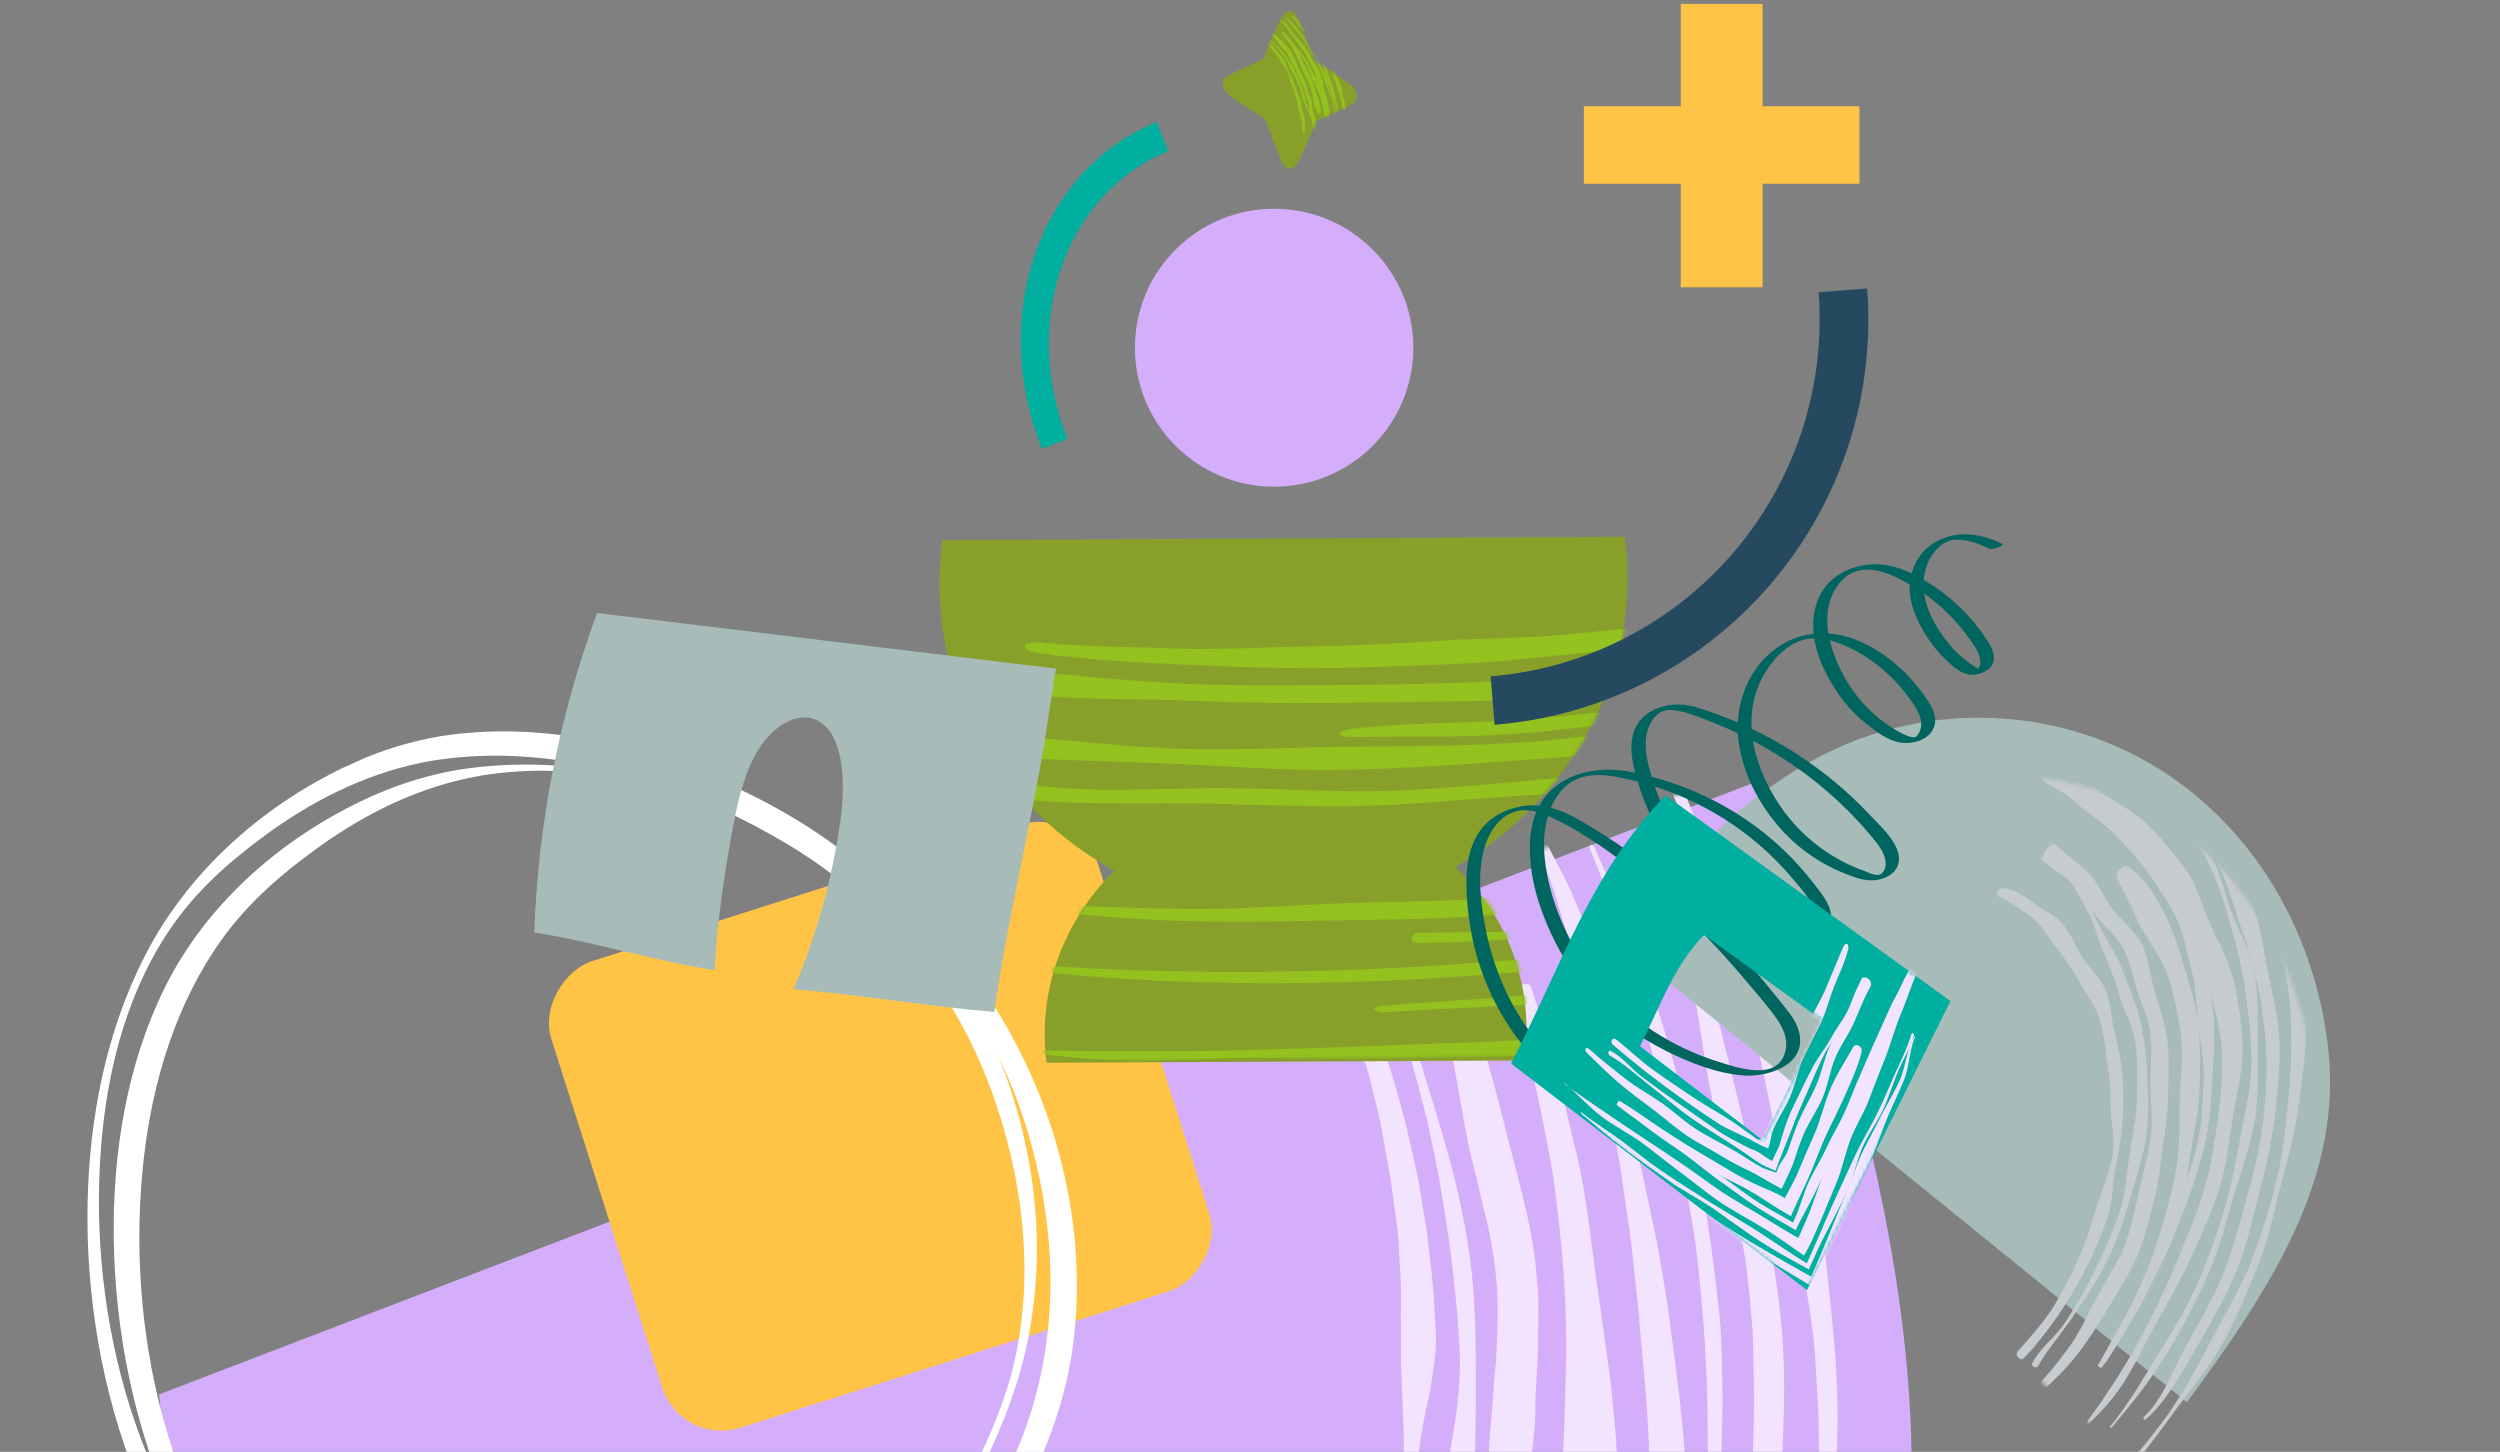 <svg width="644" height="374" viewBox="0 0 644 374" fill="none" xmlns="http://www.w3.org/2000/svg">
<rect x="0" y="0" width="644" height="374" fill="#808080" stroke="none"/>
<g clip-path="url(#clip0_2028_2849)">
<path d="M41.002 359.188L453.785 200.865C486.129 296.666 509.127 382.358 476.984 461.53C444.841 540.702 380.98 593.146 306.217 601.729C253.286 607.831 194.215 591.706 144.148 549.734C94.081 507.763 48.085 428.478 40.966 359.202L41.002 359.188Z" fill="#D4AEFA"/>
<mask id="mask0_2028_2849" style="mask-type:luminance" maskUnits="userSpaceOnUse" x="37" y="197" width="456" height="407">
<path d="M37.105 363.852L449.723 197.572C484.525 292.98 509.671 378.429 479.067 458.363C448.463 538.297 385.265 592.031 310.074 602.012C256.84 609.104 196.907 594.036 145.463 552.899C94.02 511.763 45.829 433.159 37.069 363.867L37.105 363.852Z" fill="white"/>
</mask>
<g mask="url(#mask0_2028_2849)">
<path d="M298.44 627.573C310.381 623.879 324.568 625.395 336.243 619.711C347.489 613.691 357.696 605.43 367.625 596.998C372.968 592.94 377.945 588.293 383.093 583.86C388.051 579.165 392.985 574.309 397.558 568.977C402.036 563.513 406.076 557.491 409.625 550.875C413.363 544.522 416.613 537.689 420.352 531.336C424.07 524.934 427.845 518.567 431.58 512.102C434.997 505.37 438.8 498.763 441.278 491.167C442.591 487.395 443.868 483.638 445.07 479.799L448.082 467.955C449.116 464.014 449.983 459.971 450.759 455.908L453.234 443.774C456.078 427.402 457.68 410.347 458.148 393.076C458.966 375.945 460.525 358.681 458.842 340.757C456.913 320.891 451.797 300.91 447.217 281.22C442.969 264.403 439.541 246.512 430.04 231.503C429.214 230.195 427.673 231.45 428.407 232.739C436.809 247.516 437.334 264.552 440.493 280.34C442.021 288.623 444.004 296.891 445.88 305.203C447.5 313.506 449.522 321.872 450.286 330.128C450.793 334.46 451.152 338.739 451.476 343.033C451.616 347.288 451.721 351.558 451.769 355.794C452.05 364.304 451.45 372.607 451.417 380.963C450.728 397.587 450.576 414.502 447.956 430.498C445.667 446.586 441.546 461.777 436.973 476.472C434.316 483.631 431.862 490.877 428.585 497.438L423.857 507.43L418.695 516.976C415.47 523.459 411.435 529.082 407.793 535.055C403.793 540.664 399.849 546.306 395.619 551.555C391.334 556.77 387.576 562.563 383.422 567.894C379.478 573.536 375.192 578.751 370.677 583.606C360.507 594.122 350.547 605.461 338.507 613.337C332.626 617.616 325.302 618.967 318.411 620.764C311.211 622.008 304.408 623.713 298.051 626.824C297.229 627.274 297.67 627.945 298.551 627.641L298.44 627.573Z" fill="#F2E4FF"/>
<path d="M297.085 625.844C299.856 625.445 302.588 624.949 305.142 624.015C307.695 623.081 310.17 621.952 312.605 620.726C317.59 618.454 322.148 615.336 326.979 612.787C329.897 611.306 332.74 609.743 335.583 608.18L344.223 603.557C349.75 600.041 355.544 596.87 360.414 592.149C362.889 589.885 365.248 587.441 367.549 584.852C369.718 582.146 371.792 579.309 373.886 576.521L377.009 572.346L380.017 567.99C382.035 565.119 384.113 562.394 386.378 559.82C394.839 549.085 405.832 540.66 412.652 527.534C416.377 521.126 418.937 513.606 421.744 506.382L425.366 495.079C426.61 491.334 427.855 487.588 428.952 483.79C430.141 480.011 431.385 476.266 432.705 472.603L436.215 461.232C438.74 453.727 440.338 445.694 441.825 437.593C442.365 433.456 442.703 429.231 442.985 424.973C443.322 420.749 443.421 416.452 443.336 412.117L443.341 399.233C443.221 394.912 443.156 390.626 443.219 386.344L443.396 379.972L443.447 373.595L443.746 360.817C443.525 352.226 443.702 343.584 442.494 334.829C440.442 315.127 436.765 295.241 431.625 275.671C426.537 256.024 418.864 236.925 410.771 218.34C410.202 217.041 409.056 217.624 409.606 218.875C413.252 227.026 415.653 235.518 418.325 243.956C419.534 248.17 420.599 252.444 421.736 256.688C422.873 260.931 424.082 265.146 425.091 269.385C426.173 273.595 427.345 277.824 428.554 282.039C429.691 286.282 430.665 290.537 431.746 294.746C433.984 303.249 435.44 311.788 436.77 320.323C438.826 337.355 440.007 354.293 439.905 370.962C440.119 379.33 439.453 387.492 438.986 395.628C438.717 399.711 438.189 403.673 437.773 407.703C437.336 411.684 437.031 415.781 436.412 419.724C435.372 427.585 434.85 435.687 433.794 443.611C433.017 451.705 431.555 459.455 429.724 467.016C425.579 481.882 419.443 495.352 413.221 508.403C407.228 521.814 400.088 534.049 392.325 545.576C388.225 551.06 384.654 557.122 380.498 562.572C378.476 565.331 376.569 568.27 374.435 570.961L367.92 578.854C357.979 589.97 346.566 598.907 334.187 606.085C331.3 607.95 328.356 609.782 325.278 611.385C322.24 613.086 319.221 614.835 316.087 616.404C309.717 619.187 303.328 621.922 296.419 622.656C294.824 622.856 295.455 626.059 297.049 625.859L297.085 625.844Z" fill="#F2E4FF"/>
<path d="M246.042 601.169C248.693 600.998 251.399 600.861 254.002 600.368L261.711 598.648C266.917 597.663 271.761 595.691 276.97 594.818C282.097 593.638 286.98 591.763 291.904 589.985C296.629 587.721 301.533 585.894 306.257 583.63C311.002 581.415 315.786 579.296 320.293 576.497L327.103 572.475L333.64 567.884C342.346 561.843 351.752 556.594 359.519 548.665C363.214 544.494 367.155 540.62 370.81 536.351C374.313 531.917 378.155 527.8 381.201 522.758C382.753 520.31 384.286 517.813 385.743 515.234C387.2 512.655 388.45 509.876 389.776 507.18C392.503 501.871 394.816 496.162 397.245 490.634C399.86 485.257 401.353 478.975 403.24 473.043C404.904 466.975 406.213 460.654 407.933 454.62C410.854 442.309 414.548 430.251 415.801 417.031C416.123 413.722 416.409 410.428 416.639 407.1L416.797 396.936C416.982 390.222 416.599 383.342 416.51 376.569C416.476 369.83 415.507 362.849 414.908 356.057L412.05 335.545C409.959 321.927 408.992 308.192 405.483 294.584L403.038 284.402L400.358 274.258C398.758 267.476 396.489 260.797 394.347 254.122C393.902 252.828 390.913 253.705 391.338 254.951C393.368 261.557 395.633 268.125 397.284 274.829L399.905 284.826C400.695 288.193 401.393 291.54 402.127 294.873C405.174 308.271 407.078 321.738 408.635 335.176L410.752 355.309C411.128 361.965 411.854 368.762 411.701 375.35C411.583 381.923 412.034 388.662 411.9 395.298C411.925 398.636 411.95 401.974 411.847 405.307C411.632 408.572 411.362 411.802 410.964 415.028C409.481 427.889 405.867 439.63 402.898 451.62C401.135 457.445 398.87 462.963 396.247 468.117C393.456 473.168 391.036 478.41 388.54 483.568C387.358 486.206 386.271 488.974 385.22 491.729C384.169 494.483 382.895 497.101 381.789 499.821C380.571 502.474 379.54 505.277 378.19 507.812C376.841 510.348 375.416 512.8 373.915 515.17C371.045 520.027 367.856 524.617 364.97 529.537C361.932 534.292 358.612 538.764 355.025 542.892C347.49 550.67 339.031 557.008 330.659 563.254L324.342 567.869L317.695 571.88C313.316 574.685 308.623 576.822 304.145 579.383C299.667 581.944 294.796 583.644 290.103 585.782C285.247 587.419 280.415 589.216 275.5 590.707C270.485 591.954 265.916 594.496 260.964 596.001C258.52 596.883 256.057 597.716 253.573 598.5C251.07 599.236 248.443 599.568 245.832 599.836C244.908 599.929 245.185 601.121 246.13 601.077L246.042 601.169Z" fill="#F2E4FF"/>
<path d="M349.81 238.636C350.173 241.382 350.986 243.999 352.034 246.578C352.975 249.2 354.131 251.734 355.47 254.306C358.201 259.373 360.792 264.611 362.493 269.929C364.567 276.06 365.919 282.372 367.65 288.587C368.855 294.846 370.498 301.153 371.34 307.447C373.77 321.15 375.327 334.869 376.043 348.478C376.449 362.045 373.212 374.379 371.231 386.71C370.751 389.858 370.141 392.888 369.808 396.089C369.456 399.241 369.124 402.441 368.588 405.555L367.146 414.884C366.479 417.881 365.721 420.859 364.868 423.705C361.236 435.067 358.232 446.739 353.089 456.96C350.769 462.279 347.043 466.302 343.763 470.597C341.991 472.628 340.124 474.527 338.428 476.64C336.788 478.788 335.108 480.838 333.488 483.034C327.491 492.186 320.382 500.148 313.292 508.159C307.859 513.96 303.699 521.962 297.574 527.195C294.49 529.706 291.775 532.918 288.694 535.542C285.709 538.297 282.692 541.178 279.243 543.102C277.53 544.144 275.739 544.991 273.887 545.692C272.016 546.345 270.047 546.755 268.096 547.213L262.322 548.67C260.368 549.017 258.438 549.523 256.603 550.162C256.351 550.265 257.114 552.449 257.401 552.331C267.262 548.973 276.978 545.051 286.182 539.976C295.499 534.968 302.23 525.458 310.232 518.662C317.897 511.551 326.126 505.002 332.89 496.501C339.507 487.945 347.081 480.303 352.654 470.417C355.72 465.699 358 460.282 360.654 455.167L364.045 447.025L365.751 442.978L367.214 438.747C371.475 427.695 375.539 416.157 377.967 403.586C380.173 390.879 379.832 377.059 380.159 363.646C380.119 350.157 380.511 336.491 378.436 322.53C376.368 307.658 371.961 293.006 367.472 278.672L365.941 273.568L364.103 268.532L360.463 258.447C357.809 251.816 355.769 245.048 354 238.225C353.579 236.468 349.664 236.937 349.886 238.718L349.81 238.636Z" fill="#F2E4FF"/>
<path d="M245.74 608.496C248.826 608.256 251.97 608.161 255.114 608.067L264.441 607.317C267.602 607.16 270.683 606.808 273.702 606.197C276.759 605.685 279.797 605.123 282.812 604.401C288.643 602.471 294.913 601.723 300.804 599.938C303.779 599.119 306.829 598.382 309.8 597.451C312.712 596.373 315.584 595.199 318.417 593.927C321.269 592.704 324.002 591.189 326.716 589.625L334.917 585.08C340.15 581.579 345.653 578.534 350.707 574.594C361.042 567.474 368.137 555.38 377.059 546.228C379.161 543.779 381.414 541.496 383.703 539.198L387.194 535.841L390.515 532.27C392.728 529.89 394.958 527.446 397.112 524.919C399.135 522.276 401.079 519.439 402.875 516.548C406.615 510.819 409.675 504.347 413.054 498.142C414.584 494.906 416.019 491.539 417.474 488.221C418.929 484.902 420.364 481.535 421.464 477.964C422.64 474.475 423.594 470.851 424.452 467.095C425.238 463.369 425.69 459.439 426.253 455.577C427.436 447.887 427.77 439.863 429.088 432.401C431.149 417.202 434.641 402.326 434.342 386.162C434.373 370.091 431.827 353.655 429.766 337.588C428.459 329.44 427.263 321.361 425.414 313.322L422.849 301.262C421.879 297.233 420.964 293.238 420.085 289.228C418.491 281.198 416.805 273.149 415.478 264.953C414.615 260.879 413.717 256.821 412.726 252.743C412.241 250.728 411.736 248.665 411.179 246.68C410.566 244.661 409.882 242.671 409.161 240.696C407.756 236.731 406.136 232.854 404.444 229.006C402.608 225.217 400.628 221.487 398.705 217.791C394.909 210.321 390.383 203.319 386.699 195.917C385.882 194.322 386.341 193.907 387.106 195.58C390.471 203.227 393.943 210.829 396.515 218.687L400.579 230.417L404.172 242.225C405.43 246.137 406.544 250.107 407.511 254.025L410.614 265.864C412.26 273.816 414.285 281.669 415.458 289.588L417.505 301.405L419.206 313.193C420.485 321.068 421.072 328.886 422.005 336.732C423.23 352.29 425.264 368.085 424.864 383.456C424.794 398.919 422.037 413.438 419.937 428.029C418.628 435.203 417.506 442.528 415.568 449.392C414.663 452.826 413.854 456.392 412.782 459.724L409.473 469.702C408.385 473.098 406.943 476.241 405.425 479.302C403.907 482.363 402.369 485.375 400.701 488.27C397.1 493.828 393.798 499.604 390.139 505.016C383.4 516.34 375.203 525.934 366.884 535.124C362.402 539.34 358.564 544.314 354.063 548.481C351.878 550.623 349.713 552.814 347.488 554.859C345.168 556.772 342.792 558.651 340.413 560.419C338.053 562.235 335.618 563.968 333.143 565.605L325.854 570.742C320.749 573.737 315.935 577.238 310.573 579.601C300.147 585.056 288.489 587.383 277.667 591.354L269.249 593.719L265.03 594.877L260.728 595.728L252.147 597.591C249.233 598.045 246.359 598.596 243.504 599.196C237.87 600.479 239.567 608.864 245.828 608.403L245.74 608.496Z" fill="#F2E4FF"/>
<path d="M311.356 565.98C322.689 563.032 332.402 554.96 341.581 546.71C350.511 538.051 358.391 527.837 365.466 517.499C372.677 506.879 380.819 496.898 386.296 484.378C389.307 478.376 391.419 471.607 393.961 465.172L397.114 455.082C398.246 451.78 399.19 448.328 400.1 444.89C404.145 431.426 405.025 416.253 407.352 401.962C409.365 387.516 413.134 373.371 413.218 357.786C413.107 341.204 409.61 324.025 406.638 307.312C403.662 290.486 398.49 273.825 394.485 257.251C393.763 254.029 389.951 253.721 390.565 256.987C393.871 272.769 397.795 288.524 400.281 304.246C402.364 319.905 403.755 335.508 403.437 350.621C403.013 365.266 402.96 380.1 400.507 393.875C399.565 400.844 397.553 407.345 395.868 413.825L390.013 432.742C386.332 445.66 383.736 459.494 378.663 471.564C373.197 483.284 366.921 494.145 360.006 504.361C352.663 514.865 342.293 521.731 333.083 529.597C323.948 537.545 316.387 548.025 306.796 555.366C303.339 558.204 306.872 567.423 311.396 566.077L311.356 565.98Z" fill="#F2E4FF"/>
<path d="M239.772 523.956C247.668 525.554 254.867 522.67 262.479 520.696C266.135 519.599 269.966 518.829 273.87 518.029C277.614 516.839 281.53 515.864 284.822 513.668C288.146 511.346 291.395 508.94 294.223 505.913C295.685 504.464 297.13 503.08 298.651 501.777C300.116 500.441 301.486 498.974 303.011 497.783C309.733 492.598 317.878 489.157 324.16 482.789C330.12 476.042 333.336 466.16 338.174 458.509C339.402 456.589 340.74 454.737 341.912 452.783L345.292 446.693C347.743 442.741 349.43 438.25 351.508 433.997C353.27 429.589 354.957 425.098 356.529 420.427C357.842 415.635 359.562 411.017 360.592 405.943L362.27 398.449C362.73 395.878 363.098 393.287 363.501 390.682C364.421 385.54 364.767 380.122 365.408 374.81C366.012 369.513 366.964 364.244 368.262 359.004C369.082 353.619 370.229 348.214 369.835 342.417C369.496 336.654 369.249 330.91 368.452 325.051C368.1 322.131 367.839 319.23 367.414 316.339L365.958 307.628C365.125 301.783 363.531 296.022 362.3 290.227C360.798 284.485 359.204 278.724 357.414 273.1C355.389 267.515 353.688 261.798 351.304 256.36L347.973 248.188L344.088 240.299C342.604 237.273 337.466 239.769 338.731 242.771C343.63 253.764 349.118 264.97 352.608 276.822C354.046 282.817 355.7 288.724 356.612 294.763L358.223 303.752L359.471 312.775C360.491 318.77 360.455 324.743 360.853 330.652L360.839 339.453C360.9 342.378 360.906 345.27 360.84 348.191C360.81 351.097 360.964 354.042 361.153 356.972L361.449 365.816C361.867 371.774 361.477 377.494 360.975 383.146C359.142 394.165 353.374 402.82 350.162 412.303C348.837 417.271 346.859 421.767 345.175 426.37C344.326 428.703 343.158 430.769 342.212 432.971C341.156 435.105 340.342 437.423 339.063 439.421C336.763 443.538 334.988 448.122 332.672 452.302C330.618 456.716 328.095 460.697 325.346 464.431C324.046 466.38 322.294 467.833 320.728 469.438C319.087 470.959 317.597 472.646 315.805 474.002L305.55 482.333C299.054 488.278 292.212 493.683 284.922 498.193C281.072 500.049 277.902 503.16 274.286 505.488C272.526 506.718 270.77 508.06 268.951 509.143C267.055 510.144 265.157 511.033 263.143 511.743C261.168 512.549 259.131 513.098 257.073 513.598L251.001 515.341L244.817 516.505L241.727 517.143L238.59 517.459C234.349 517.944 235.853 523.174 239.808 523.941L239.772 523.956Z" fill="#F2E4FF"/>
<path d="M275.672 668.295C294.299 666.513 313.969 662.659 331.17 655.105C348.93 647.379 363.482 633.93 378.34 620.923C381.045 618.51 383.881 616.214 386.777 614.064C389.613 611.768 392.429 609.423 395.265 607.127C401.068 602.651 406.296 597.276 411.127 591.439C420.388 579.192 427.984 565.016 435.322 550.719C442.942 536.704 450.698 522.406 456.248 506.287C458.714 498.241 461.029 490.029 462.568 481.455L465.044 468.695C465.722 464.388 466.455 460.115 467.225 455.828C468.07 451.623 468.656 447.298 469.075 442.87L470.317 429.65C470.697 420.699 471.3 411.883 471.553 402.927C471.718 398.491 471.973 394.073 472.321 389.675C472.668 385.277 472.777 380.806 473.013 376.34C473.576 367.427 473.443 358.345 472.76 349.148C472.006 339.981 471.048 330.726 469.999 321.452C468.623 312.198 467.518 302.891 465.376 293.61C464.37 288.971 463.163 284.358 461.814 279.804C460.336 275.245 458.732 270.681 457.111 266.181C454.012 257.122 450.085 248.289 447.17 239.268C440.726 221.364 434.402 203.241 425.604 186.245C423.777 182.68 421.262 184.221 422.961 187.781C431.479 205.119 439.116 222.761 445.149 240.89C447.96 250.067 450.607 259.254 452.509 268.462C453.496 273.052 454.575 277.66 455.49 282.279L458.069 296.034C459.971 305.243 461.746 314.447 463.812 323.645C464.635 328.245 465.479 332.893 466.175 337.488L467.147 344.41C467.368 346.703 467.552 349.011 467.681 351.285L468.439 364.991L468.611 378.596C468.872 387.683 468.252 396.562 467.908 405.498C466.558 423.188 463.102 439.925 459.587 456.515C456.387 473.261 451.599 489.294 446.23 504.828C443.343 512.252 440.492 519.661 436.855 526.372L431.64 536.621L426.124 546.541C422.654 553.353 418.389 559.241 414.465 565.558C410.2 571.447 406.011 577.418 401.424 582.928C396.873 588.423 392.552 594.278 387.831 599.559C383.3 605.103 378.332 610.088 373.078 614.679C357.498 627.868 339.652 635.175 321.716 641.952C306.244 647.89 289.919 655.539 273.243 660.778C268.368 662.49 266.557 664.423 267.246 666.014C267.919 667.668 271.087 668.867 275.744 668.266L275.672 668.295Z" fill="#F2E4FF"/>
<path d="M262.889 562.085C267.31 560.385 271.653 558.491 276.212 557.133C280.693 555.579 285.094 553.831 289.416 551.889C297.896 547.39 304.593 539.536 312.406 534.12C320.413 529.077 330.11 526.236 337.418 519.267C344.529 511.811 349.155 501.232 354.951 492.499C356.409 490.313 358.053 488.276 359.567 486.123L364.088 479.616C367.282 475.412 369.781 470.529 372.392 465.713C374.648 460.645 376.659 455.28 378.411 449.795C379.976 444.16 381.859 438.791 383.368 433.121L385.655 425.033L387.385 416.606C388.679 411.025 389.364 405.183 390.415 399.417C391.487 393.7 392.355 387.896 393.57 382.12C394.399 376.219 395.299 370.289 395.483 364.141C395.464 357.906 396.178 351.825 396.195 345.576L396.31 336.165C396.245 333.014 395.941 329.791 395.637 326.567C394.385 313.688 390.148 300.784 387.158 288.163C385.517 281.856 383.821 275.515 381.981 269.232C379.87 263.004 378.102 256.692 375.416 250.7C372.894 244.698 370.12 238.798 366.883 233.202C365.282 230.397 363.789 227.547 362.137 224.82L357.127 216.716C354.745 212.813 351.33 215.235 353.548 219.148C355.149 221.954 356.697 224.837 358.21 227.735L362.229 236.7C365.022 242.648 367.081 248.954 369.48 255.064C371.698 261.248 373.179 267.677 374.477 274.069C375.647 280.455 376.781 286.857 377.932 293.195C378.543 296.349 379.337 299.542 380.167 302.72L382.422 312.294C384.103 318.698 385.093 325.159 385.626 331.523C385.975 337.849 385.703 344.09 385.392 350.233C384.75 356.284 384.51 362.398 383.884 368.386C383.635 371.383 383.497 374.447 383.376 377.448L382.684 386.471C382.389 392.55 381.484 398.369 380.505 404.105C379.433 409.822 377.471 414.996 375.712 420.257C374.684 422.779 373.655 425.3 372.718 427.841C371.837 430.416 370.935 432.942 369.998 435.482C369.169 437.979 368.451 440.543 367.809 443.19C367.166 445.837 366.337 448.333 365.639 450.946C364.885 453.525 364.298 456.206 363.377 458.684C362.456 461.161 361.48 463.604 360.408 465.916C358.36 470.672 355.151 474.428 352.388 478.455C349.307 482.215 346.261 485.961 343.423 489.906C340.413 493.637 338.087 498.223 335.081 502.066L330.741 507.988C329.201 509.868 327.506 511.471 325.775 513.089C319.223 519.237 310.558 521.939 303.282 526.511C299.644 528.797 296.14 531.312 292.835 534.313C289.295 536.843 285.894 539.713 282.082 541.673C274.326 545.478 265.417 546.237 257.987 550.532C254.345 552.706 258.711 563.969 262.857 562.212L262.889 562.085Z" fill="#F2E4FF"/>
</g>
<rect x="175.451" y="372.631" width="126.109" height="147.854" rx="16" transform="rotate(-107.659 175.451 372.631)" fill="#FFC446"/>
<g clip-path="url(#clip1_2028_2849)">
<path d="M113.256 189.68C140.01 185.427 167.261 192.202 191.632 203.852C217.879 216.421 239.761 235.517 252.763 262.121C265.765 288.726 270.35 317.798 264.732 345.362C261.931 359.096 256.335 372.025 249.851 384.279C243.366 396.533 236.22 408.488 226.54 418.326C216.052 428.975 202.664 435.972 188.81 441.149C176.83 445.603 164.388 448.832 151.667 450.396C127.176 453.425 101.301 450.3 79.84 436.776C38.518 410.74 21.645 356.653 22.563 310.008C22.982 288.032 27.324 265.786 37.313 246.258C48.718 223.945 68.581 206.697 91.182 196.459C98.244 193.258 105.622 191.019 113.256 189.68C114.343 189.491 112.968 195.63 111.348 195.94C96.201 198.563 82.383 205.126 69.927 214.002C60.634 220.653 51.914 228.061 45.157 237.423C33.091 254.153 27.649 274.863 26.03 295.408C22.532 339.571 35.539 390.14 69.37 420.704C107.137 454.812 165.267 449.811 207.042 427.708C219.858 420.939 230.211 411.425 238.428 399.438C246.215 388.061 252.965 375.419 257.805 362.441C267.579 336.234 264.797 306.413 255.152 280.3C245.507 254.187 227.408 232.288 203.364 217.775C181.532 204.597 156.066 195.468 130.638 194.709C124.16 194.514 117.698 194.939 111.299 195.961C110.176 196.137 111.601 189.976 113.207 189.702L113.256 189.68Z" fill="white"/>
<path d="M118.039 198.308C143.887 194.192 170.637 199.849 194.658 210.134C221.069 221.435 244.549 238.739 259.151 264.207C273.753 289.676 280.255 319.558 276.237 347.747C274.209 362.029 268.79 375.416 262.209 388.042C255.627 400.668 248.616 412.532 238.899 422.417C228.212 433.275 214.5 440.268 200.346 445.43C188.612 449.714 176.427 452.798 164.019 454.341C140.252 457.283 114.788 454.75 93.13 443.463C49.225 420.617 30.078 366.686 29.315 319.691C28.949 297.47 32.518 274.676 42.292 254.737C53.397 232.081 73.988 214.626 96.772 204.664C103.586 201.694 110.719 199.565 118.063 198.297C119.501 198.039 121.255 198.356 122.645 198.776C123.025 198.904 125.066 199.599 123.713 199.848C108.542 202.483 94.769 209.145 82.324 218.046C72.919 224.777 64.149 232.267 57.341 241.711C45.428 258.194 39.294 278.409 37.014 298.654C32.124 342.068 43.084 391.408 73.588 424.093C91.109 442.878 114.458 453.167 139.749 453.748C165.04 454.33 190.845 447.637 212.636 435.792C237.157 422.453 252.468 397.222 262.734 371.719C272.999 346.216 272.651 318.615 264.958 292.282C257.266 265.949 240.933 241.586 217.771 225.513C196.217 210.539 169.382 199.666 143.207 198.616C136.672 198.357 130.174 198.768 123.726 199.813C122.277 200.045 120.546 199.778 119.144 199.333C118.775 199.23 116.712 198.486 118.076 198.261L118.039 198.308Z" fill="white"/>
</g>
<path d="M300.95 38.909L297.945 31.457C283.474 37.311 272.237 49.465 266.701 65.25C261.164 81.035 261.781 99.163 268.416 115.653L274.96 113.014C269.14 98.499 268.607 82.553 273.478 68.665C278.348 54.778 288.226 44.078 300.95 38.909Z" fill="#00AF9F"/>
<path d="M377.991 221.501C376.992 222.133 375.992 222.73 374.974 223.326C388.443 236.138 395.24 253.967 392.717 273.184L269.594 273.765C267.196 255.037 274.057 237.162 287.065 224.261C285.395 223.355 283.744 222.394 282.146 221.362C253.722 203.187 238.344 172.613 242.732 139.113L418.575 138.283C422.868 171.796 406.477 203.416 377.991 221.501Z" fill="#88A02A"/>
<mask id="mask1_2028_2849" style="mask-type:luminance" maskUnits="userSpaceOnUse" x="241" y="138" width="179" height="136">
<path d="M378.043 221.012C377.04 221.646 376.037 222.244 375.016 222.842C388.478 235.435 395.241 253.045 392.663 272.098L269.294 273.57C266.941 255.037 273.863 237.281 286.93 224.408C285.26 223.522 283.607 222.583 282.009 221.572C253.576 203.776 238.248 173.604 242.733 140.389L418.926 138.288C423.14 171.452 406.633 202.892 378.043 221.012Z" fill="white"/>
</mask>
<g mask="url(#mask1_2028_2849)">
<path d="M268.492 165.623C279.914 166.651 291.352 166.615 302.754 167.068C308.474 167.312 314.156 167.12 319.839 167.032C325.521 166.84 331.186 166.579 336.887 166.544C348.27 166.334 359.582 165.881 370.946 165.061C376.503 164.645 382.15 164.593 387.796 164.349C390.628 164.245 393.443 164.123 396.257 164.019C396.723 164.01 398.211 163.878 399.412 163.786L403.122 163.474C405.596 163.236 408.069 162.999 410.525 162.779C412.998 162.506 415.472 162.251 417.945 161.979L421.673 161.544C422.91 161.399 424.147 161.254 425.598 161.035C431.28 160.198 436.943 159.361 442.607 158.524C454.148 156.81 465.887 155.059 477.555 153.605C482.538 152.99 487.771 152.3 492.18 151.817C486.873 160.307 481.565 168.815 476.257 177.322L467.983 190.508L463.908 196.986C463.193 198.081 462.603 199.121 462.014 200.161L460.227 203.3C459.495 204.605 458.673 205.946 457.994 207.249L456.012 211.124L454.011 215L452.244 218.87L450.459 222.724L449.62 224.642L449.21 225.678L448.96 226.259C448.46 227.385 447.942 228.493 447.479 229.619C446.997 230.744 446.497 231.87 446.051 233.012L445.373 234.717L445.195 235.139L445.105 235.35L444.981 235.754L444.428 237.491L443.324 240.949L442.789 242.686L442.273 244.684C441.597 247.366 440.903 250.013 440.281 252.729C439.143 257.653 438.042 262.576 436.976 267.516C428.623 268.402 420.235 269.307 411.883 270.194C407.993 270.58 404.086 270.948 400.196 271.334L397.776 271.553L396.091 271.671L392.721 271.873C381.07 272.489 369.453 272.459 357.836 272.621C346.184 272.783 334.531 272.474 322.86 272.498C311.225 272.52 299.485 273.574 287.831 273.178C276.178 272.782 264.79 270.846 253.225 269.803C251.97 269.704 251.827 269.951 253.118 270.014C264.772 270.724 276.443 270.753 288.078 270.818C299.713 270.883 311.347 270.808 322.963 270.454C334.58 270.101 346.178 269.782 357.812 269.289C369.428 268.795 381.009 268.617 392.606 267.845L395.958 267.609L399.991 267.273L410.745 266.237L422.073 265.069C425.945 264.631 429.924 264.331 433.67 263.791C434.7 259.2 435.731 254.628 436.762 250.037L438.54 242.659L438.985 240.837L439.448 239.223L440.374 235.996L440.837 234.382L441.158 233.382L441.728 231.591C442.102 230.398 442.53 229.221 442.922 228.028C443.314 226.834 443.76 225.657 444.188 224.48L444.758 222.934L445.454 221.194L446.935 217.73L448.417 214.265L450.095 210.797L451.773 207.347C452.363 206.184 453.06 205.002 453.685 203.839C454.757 201.97 455.632 200.174 456.829 198.251L460.242 192.57L467.104 181.155C471.41 173.94 475.716 166.707 480.041 159.456L477.638 159.448C477.226 159.456 476.885 159.427 476.401 159.471L474.735 159.711L468.139 160.635C463.82 161.221 459.483 161.807 455.145 162.393L436.882 164.753L427.849 165.914L423.368 166.485L421.164 166.77L419.12 166.982L402.989 168.675L395.82 169.418L390.729 169.896C377.161 171.262 363.375 171.429 349.751 171.942C336.074 172.351 322.394 171.993 308.786 171.371C295.124 170.75 281.445 170.183 267.96 168.285C262.383 167.515 262.754 165.031 268.474 165.519L268.492 165.623Z" fill="#93C21E"/>
<path d="M216.558 167.77C230.79 168.981 245.759 170.906 260.619 172.468C275.443 173.945 290.338 175.352 304.767 176.126C319.607 176.789 334.446 176.535 349.302 176.436C364.141 176.268 378.98 176.048 393.781 174.964L396.522 174.792L398.01 174.696L399.873 174.541L407.345 173.971L414.818 173.436L418.545 173.177L422.523 172.793C433.148 171.785 443.648 170.779 454.398 169.405L460.866 168.577L462.497 168.356L463.321 168.237C463.5 168.199 463.536 168.233 463.59 168.267L463.751 168.351L465.025 169.072C460.738 176.179 456.345 183.911 451.898 191.886L448.576 197.884L446.898 200.91L445.398 203.88L443.863 206.886L442.489 209.871L441.115 212.874L439.866 215.892C439.081 217.758 438.243 219.713 437.565 221.543L436.228 225.116C435.801 226.318 435.337 227.504 434.927 228.706L434.304 230.518L433.983 231.424C433.894 231.685 433.716 232.277 433.591 232.677C433.039 234.505 432.451 236.195 431.917 238.126L430.316 244.059C429.284 248.042 428.306 251.972 427.346 255.885C427.185 255.957 427.06 256.063 426.863 256.101L426.218 256.148L424.928 256.258L422.365 256.461L417.259 256.883C413.979 257.168 410.7 257.436 407.421 257.721C404.716 257.944 401.992 258.167 399.286 258.389L395.864 258.625L392.871 258.801C388.875 259.047 384.879 259.242 380.883 259.436C372.891 259.842 364.916 260.178 356.996 260.756C353.968 260.968 352.746 259.415 355.882 259.167C363.443 258.509 371.077 258.006 378.711 257.485C382.527 257.19 386.362 256.981 390.161 256.652L395.877 256.184L402.757 255.556L413.705 254.473L419.367 253.884L422.18 253.59L423.578 253.444C424.044 253.383 424.582 253.425 424.796 253.092C426.11 246.905 427.513 240.527 429.043 234.647L430.199 230.472L431.143 227.304C431.802 225.197 432.443 223.091 433.192 221.017L434.172 218.281L435.402 215.212C436.187 213.172 437.097 211.147 438.025 209.139C439.845 205.107 442.005 201.069 444.291 197.011C448.845 188.878 453.704 180.704 458.223 173.368L457.827 172.545L457.63 172.133C457.432 172.067 456.913 172.198 456.572 172.239C436.703 174.939 417.049 178.104 400.349 179.535L398.701 179.686L397.16 179.818L394.364 179.991L388.755 180.284C385.01 180.474 381.265 180.611 377.519 180.628C370.028 180.731 362.537 180.833 355.082 180.935C340.154 181.174 325.243 181.274 310.313 180.595C294.828 179.944 279.058 180.354 263.356 178.945C247.636 177.553 232.164 174.582 216.996 171.675C211.313 170.636 210.715 167.289 216.505 167.719L216.558 167.77Z" fill="#93C21E"/>
<path d="M348.583 187.701C354.693 187.017 360.983 186.625 367.381 186.438C373.778 186.096 380.284 186.064 386.824 185.667C390.086 185.486 393.347 185.253 396.59 185.02C399.834 184.77 403.166 184.38 406.481 184.059C413.093 183.436 419.902 182.567 426.514 181.891C430.366 181.526 434.201 181.075 438.017 180.676L443.715 180.069L446.564 179.775C446.761 179.719 446.654 179.842 446.6 179.93L446.457 180.192L446.154 180.735L445.564 181.819C441.866 187.499 438.49 193.311 435.581 199.218C432.457 205.493 430.014 211.998 427.841 218.931C426.862 222.084 426.008 225.252 425.172 228.437C424.3 231.709 423.376 235.502 422.469 239.242C421.74 242.286 421.03 245.33 420.283 248.392L420.158 248.602L420.104 248.707L419.961 248.71L419.37 248.773L418.205 248.863L415.875 249.027L411.198 249.338C408.062 249.551 405.088 249.693 402.077 249.852L393.458 250.321C390.734 250.458 388.01 250.664 385.286 250.869C371.65 251.95 358.031 252.72 344.321 253.057C330.612 253.395 317.009 253.315 303.388 252.82C289.712 252.326 276.322 251.237 262.896 249.803C260.333 249.521 260.491 248.167 263.126 248.362C276.516 249.363 289.851 249.968 303.275 250.241C316.717 250.515 330.122 250.408 343.563 249.988C357.003 249.569 370.407 248.821 383.811 247.761L400.655 246.431C403.414 246.19 406.209 245.983 408.951 245.707L413.072 245.303L415.115 245.092L416.136 244.987C416.459 244.946 416.907 245.025 416.87 244.558C417.314 242.558 417.705 240.559 418.185 238.576C418.895 235.462 419.75 232.433 420.711 229.367C421.673 226.284 422.796 223.129 423.955 220.042C425.167 216.919 426.326 214.04 427.611 211.072C428.877 208.139 430.18 205.223 431.501 202.41C434.392 196.157 437.48 190.264 440.821 184.781L441.839 183.117C442.251 182.694 441.588 182.931 441.265 182.937L440.155 183.096L435.765 183.714L427.165 184.893L417.722 186.053C414.623 186.456 411.559 186.876 408.441 187.21L399.321 188.243L398.192 188.368L396.938 188.478L394.411 188.68L389.358 189.067C375.883 190.093 362.261 189.615 348.785 189.879C343.731 189.937 344.372 188.107 348.511 187.667L348.583 187.701Z" fill="#93C21E"/>
<path d="M220.553 186.783C227.093 187.433 233.777 187.79 240.46 188.368C247.162 188.776 253.863 189.286 260.528 189.644C267.373 190.015 274.165 190.728 281.009 191.304C287.837 191.983 294.699 192.49 301.58 192.826C316.756 193.405 331.875 192.568 347.031 192.362C362.187 192.191 377.398 192.291 392.517 191.198L398.052 190.808L402.583 190.333L411.736 189.263C417.88 188.435 424.023 187.607 430.184 186.779L434.823 186.217L437.134 185.954C437.134 185.954 437.259 185.934 437.242 185.952L437.17 186.073L437.027 186.297L436.724 186.763L436.116 187.696C431.222 195.174 426.759 203.054 423.389 211.068L422.034 214.352L420.537 218.134C419.486 220.883 418.47 223.632 417.49 226.415L416.297 229.952L415.246 233.265C414.588 235.461 413.965 237.64 413.414 239.817C413.433 240.175 413.074 240.096 412.788 240.136L411.928 240.185L410.226 240.301L406.859 240.533C400.231 241.045 393.567 241.559 386.904 242.055C379.559 242.546 372.196 242.918 364.905 242.879C362.88 242.865 363.359 240.347 365.401 240.31C372.872 240.141 380.325 240.143 387.759 240.025L393.349 239.89L398.419 239.73C401.339 239.609 404.456 239.433 407.125 239.146L409.722 238.877L411.011 238.734L411.656 238.654L411.979 238.614C412.068 238.596 412.05 238.425 412.086 238.339C412.529 236.113 412.99 233.903 413.488 231.726C413.754 230.612 413.967 229.636 414.287 228.435L414.732 226.704L414.981 225.794L415.319 224.662C416.208 221.642 417.152 218.622 418.203 215.65L418.826 213.83L419.361 212.352C419.717 211.373 420.074 210.394 420.466 209.448C422.979 203.105 425.387 197.532 427.975 192.826L428.403 192.051L428.618 191.654C428.51 191.639 428.242 191.712 428.062 191.733L425.698 192.134L421.149 192.865C418.749 193.249 416.421 193.53 414.146 193.81L410.743 194.213L409.059 194.414L407.196 194.585L399.745 195.266C398.813 195.368 396.503 195.512 394.693 195.63L388.997 196.023C381.563 196.619 374.147 196.992 366.713 197.519C359.278 197.841 351.826 198.3 344.373 198.315C329.45 198.568 314.452 197.15 299.581 196.634C284.996 196.113 270.681 195.621 256.276 195.113C243.859 194.502 230.243 194.578 218.144 191.571C210.956 189.807 213.959 186.22 220.553 186.817L220.553 186.783Z" fill="#93C21E"/>
<path d="M197.326 193.147C200.641 193.796 203.956 194.377 207.253 194.925C210.568 195.439 213.901 195.868 217.215 196.314C223.845 197.241 230.51 197.864 237.157 198.672C243.84 199.412 250.524 200.372 257.225 201.263C263.944 202.053 270.645 202.945 277.381 203.212C280.731 203.372 284.063 203.464 287.395 203.488L297.408 203.309C304.071 203.257 310.734 202.902 317.47 203.051C331.137 203.144 345.004 204.227 358.706 203.678C365.549 203.472 372.354 202.928 379.16 202.385C385.823 201.794 392.467 201.219 399.147 200.628C400.723 200.431 402.317 200.268 403.911 200.121L406.311 199.909L408.156 199.708C410.645 199.444 413.134 199.147 415.946 198.641L417.736 198.339L418.184 198.264L418.417 198.226C418.417 198.226 418.363 198.328 418.345 198.362L417.988 198.959C416.292 201.838 414.615 205.122 413.297 208.703C412.869 209.891 412.531 210.993 412.158 212.383C411.107 215.47 410.146 218.573 409.293 221.707L408.671 223.961L408.405 225.28C408.316 225.703 408.192 226.228 408.138 226.55L407.944 227.632C407.678 229.121 407.43 230.609 407.164 232.097L407.111 232.385C407.148 232.637 406.861 232.575 406.7 232.628L406.145 232.706L405.034 232.877L402.796 233.271L397.299 234.162L396.582 234.276C396.35 234.314 396.135 234.352 395.687 234.393L393.359 234.671L388.703 235.193C385.604 235.552 382.488 235.793 379.372 236.034C366.691 236.953 353.883 236.862 341.184 237.139C328.484 237.417 315.73 237.595 303.047 237.181C290.4 236.75 277.859 235.575 265.299 234.401C260.766 233.942 261.246 232.197 265.833 232.57C278.983 233.616 292.329 233.934 305.513 234.136C318.733 234.338 331.915 233.242 345.098 232.703C358.262 232.163 371.662 232.412 384.807 231.199C387.44 230.967 390.055 230.667 392.687 230.367L394.657 230.146L395.642 230.027L395.893 230.023L396.018 229.97L396.251 229.932L398.095 229.579C399.241 229.356 400.656 229.095 401.265 228.898L402.375 228.592L402.912 228.447L403.18 228.375C403.18 228.375 403.377 228.355 403.359 228.203C403.429 227.359 403.499 226.582 403.623 225.838C403.694 225.365 403.782 224.925 403.871 224.468L404.138 223.452L404.28 222.926L404.351 222.672L404.493 222.198C405.543 218.874 406.665 215.566 407.912 212.29C408.607 210.406 409.32 208.522 410.015 206.638C410.531 205.179 410.744 204.079 410.814 203.336L410.814 203.083C410.814 203.083 410.402 203.191 410.205 203.246L408.88 203.623C408.057 203.857 407.323 204.056 406.696 204.185C406.051 204.315 405.496 204.375 404.941 204.402L402.559 204.445L399.352 204.553L394.946 204.766L389.931 205.058C376.606 205.971 363.335 207.305 349.955 207.646C336.574 207.851 323.067 207.25 309.721 206.966C297.039 206.823 284.393 207.184 271.62 206.553C265.26 206.144 258.882 205.499 252.539 204.702C246.196 203.872 239.853 203.024 233.546 202.193C227.203 201.464 220.843 200.734 214.482 199.988C208.122 199.259 201.814 198.259 195.614 196.87C189.503 195.512 191.179 191.841 197.379 193.045L197.326 193.147Z" fill="#93C21E"/>
</g>
<ellipse cx="35.794" cy="35.858" rx="35.794" ry="35.858" transform="matrix(-0.005 1 1 0.005 292.537 53.601)" fill="#D4AEFA"/>
<path d="M383.999 174.216L384.982 186.702C412.604 184.499 438.223 171.428 456.217 150.357C474.211 129.285 483.109 101.935 480.959 74.309L468.473 75.293C470.333 99.6 462.489 123.655 446.658 142.193C430.827 160.732 408.297 172.246 383.999 174.216Z" fill="#25495E"/>
<path d="M420.256 245.209L563.345 361.221C585.891 330.695 603.761 302.556 599.62 269.051C595.479 235.545 576.269 207.364 548.248 193.708C528.413 184.03 503.874 181.627 480.112 189.953C456.349 198.278 430.253 220.837 420.243 245.199L420.256 245.209Z" fill="#A7BBB9"/>
<mask id="mask2_2028_2849" style="mask-type:luminance" maskUnits="userSpaceOnUse" x="421" y="199" width="176" height="183">
<path d="M421.665 265.337L555.202 381.473C579.345 349.078 598.734 319.306 596.786 284.63C594.838 249.954 577.713 221.268 550.987 207.939C532.068 198.492 508.056 196.744 484.125 206.117C460.194 215.489 433.06 239.717 421.654 265.327L421.665 265.337Z" fill="white"/>
</mask>
<g mask="url(#mask2_2028_2849)">
<path d="M550.872 198.664C554.805 201.547 560.167 202.726 563.771 206.333C567.178 210.015 569.945 214.421 572.59 218.856C574.07 221.061 575.347 223.445 576.711 225.768C577.976 228.168 579.212 230.625 580.262 233.219C581.261 235.852 582.035 238.643 582.56 241.598C583.186 244.477 583.576 247.479 584.201 250.358C584.814 253.253 585.451 256.142 586.062 259.063C586.525 262.047 587.145 265.03 587.164 268.227C587.204 269.824 587.233 271.411 587.224 273.02L586.943 277.898C586.862 279.525 586.707 281.17 586.517 282.811L586.006 287.733C585.135 294.312 583.732 300.998 581.888 307.625C580.189 314.243 578.745 321.003 576.039 327.612C573.017 334.93 568.816 341.897 564.846 348.819C561.332 354.69 557.992 361.071 552.769 365.604C552.315 366 551.898 365.332 552.316 364.932C557.111 360.351 559.29 353.936 562.286 348.322C563.811 345.36 565.5 342.461 567.155 339.531C568.715 336.574 570.43 333.642 571.672 330.596C572.363 329.011 572.993 327.428 573.612 325.835C574.16 324.233 574.696 322.622 575.208 321.017C576.303 317.815 577.053 314.582 578.015 311.4C579.702 304.991 581.62 298.538 582.528 292.13C583.568 285.727 583.834 279.439 583.877 273.283C583.741 270.232 583.689 267.172 583.257 264.27L582.694 259.885L581.921 255.615C581.499 252.75 580.68 250.111 580.045 247.389C579.238 244.761 578.455 242.126 577.521 239.606C576.563 237.092 575.866 234.424 574.969 231.882C574.186 229.247 573.228 226.734 572.144 224.328C569.654 219.069 567.336 213.524 563.855 209.038C562.204 206.683 559.685 205.262 557.376 203.726C554.89 202.362 552.602 200.871 550.642 198.901C550.394 198.628 550.634 198.428 550.92 198.652L550.872 198.664Z" fill="#C6CBD0"/>
<path d="M550.056 199.037C551.02 199.53 551.958 200.055 552.781 200.725C553.603 201.394 554.374 202.127 555.119 202.893C556.672 204.37 557.971 206.115 559.435 207.678C560.327 208.599 561.181 209.543 562.036 210.487L564.647 213.306C566.253 215.322 567.996 217.24 569.222 219.632C569.861 220.796 570.436 222.014 570.973 223.28C571.449 224.574 571.875 225.906 572.314 227.222L572.966 229.191L573.555 231.214C573.957 232.553 574.397 233.843 574.923 235.099C576.757 240.215 579.784 244.767 580.742 250.588C581.353 253.479 581.411 256.647 581.592 259.734L581.596 264.469C581.614 266.043 581.631 267.618 581.589 269.194C581.582 270.774 581.599 272.349 581.654 273.901L581.609 278.648C581.655 281.807 581.302 285.051 580.9 288.308C580.615 289.944 580.246 291.588 579.853 293.239C579.484 294.883 579.019 296.525 578.483 298.159L576.984 303.048C576.437 304.672 575.914 306.29 575.438 307.922L574.76 310.362L574.036 312.787L572.656 317.671C571.575 320.904 570.633 324.204 569.172 327.376C566.129 334.597 562.471 341.688 558.317 348.478C554.172 355.305 549.15 361.604 544.034 367.656C543.675 368.079 543.325 367.716 543.671 367.31C545.95 364.667 547.815 361.741 549.773 358.87C550.704 357.42 551.591 355.931 552.499 354.461C553.408 352.991 554.34 351.541 555.202 350.057C556.087 348.594 557.007 347.134 557.939 345.684C558.848 344.214 559.698 342.721 560.583 341.257C562.39 338.307 563.916 335.247 565.395 332.174C568.129 325.966 570.533 319.685 572.438 313.349C573.491 310.201 574.199 307.022 574.976 303.878C575.354 302.296 575.623 300.728 575.94 299.148C576.245 297.583 576.611 295.991 576.845 294.419C577.382 291.309 578.135 288.17 578.673 285.034C579.333 281.868 579.703 278.747 579.916 275.653C580.137 269.502 579.468 263.635 578.72 257.916C578.097 252.089 576.92 246.567 575.432 241.236C574.576 238.65 573.98 235.91 573.099 233.329C572.684 232.033 572.331 230.683 571.866 229.399L570.41 225.601C568.08 220.158 564.96 215.359 561.283 211.11C560.447 210.046 559.587 208.988 558.652 208C557.742 206.98 556.845 205.944 555.885 204.962C553.887 203.121 551.875 201.295 549.442 200.164C548.884 199.892 549.487 198.754 550.045 199.027L550.056 199.037Z" fill="#C6CBD0"/>
<path d="M527.648 201.081C528.601 201.476 529.578 201.866 530.476 202.378L533.105 203.995C534.901 205.019 536.448 206.376 538.258 207.358C540.002 208.447 541.576 209.771 543.175 211.064C544.645 212.517 546.231 213.825 547.701 215.279C549.183 216.716 550.692 218.121 552.018 219.752L554.048 222.137L555.911 224.705C558.4 228.097 561.239 231.274 563.163 235.271C564.031 237.325 565.024 239.296 565.867 241.383C566.634 243.513 567.563 245.565 568.091 247.871C568.375 249 568.645 250.145 568.879 251.312C569.112 252.479 569.246 253.697 569.417 254.892C569.797 257.261 569.978 259.73 570.223 262.145C570.554 264.526 570.367 267.112 570.366 269.614C570.267 272.14 570.009 274.719 569.934 277.239C569.566 282.308 569.512 287.376 568.425 292.584C568.156 293.889 567.876 295.183 567.571 296.484L566.44 300.388C565.723 302.978 564.777 305.559 563.953 308.136C563.152 310.708 561.979 313.255 560.965 315.776L557.517 323.26C555.156 328.204 553.195 333.333 550.315 338.097L548.226 341.684L546.056 345.227C544.675 347.62 543.061 349.891 541.494 352.175C541.179 352.614 540.184 351.907 540.486 351.484C542.004 349.212 543.604 346.983 544.994 344.627L547.126 341.132C547.809 339.944 548.457 338.751 549.116 337.569C551.802 332.828 554.077 327.918 556.22 322.976L559.352 315.545C560.269 313.048 561.33 310.541 562.045 308.004C562.77 305.477 563.724 302.958 564.451 300.405C564.851 299.132 565.25 297.86 565.602 296.573C565.906 295.299 566.184 294.03 566.416 292.748C567.375 287.648 567.422 282.711 567.735 277.759C567.769 275.314 567.583 272.923 567.223 270.626C566.789 268.349 566.514 266.044 566.201 263.762C566.076 262.607 566.001 261.413 565.937 260.23C565.874 259.047 565.712 257.887 565.624 256.71C565.487 255.545 565.437 254.345 565.238 253.208C565.039 252.071 564.803 250.957 564.529 249.864C564.044 247.651 563.41 245.5 562.926 243.26C562.367 241.065 561.672 238.942 560.838 236.918C558.981 233.008 556.617 229.532 554.275 226.104L552.496 223.554L550.525 221.193C549.246 219.576 547.773 218.175 546.429 216.639C545.084 215.103 543.495 213.847 542.022 212.446C540.431 211.216 538.868 209.927 537.238 208.746C535.543 207.645 534.163 206.105 532.521 204.913C531.727 204.272 530.92 203.647 530.1 203.038C529.267 202.446 528.342 201.992 527.415 201.564C527.087 201.414 527.328 200.993 527.669 201.127L527.648 201.081Z" fill="#C6CBD0"/>
<path d="M523.435 351.332C523.888 350.334 524.49 349.44 525.173 348.59C525.822 347.71 526.54 346.89 527.328 346.078C528.916 344.49 530.473 342.82 531.714 341.01C533.186 338.937 534.415 336.706 535.772 334.559C536.941 332.329 538.276 330.136 539.318 327.849C541.802 322.943 543.97 317.923 545.818 312.841C547.548 307.736 547.804 302.65 548.518 297.72C548.71 296.465 548.84 295.238 549.092 293.981C549.331 292.74 549.583 291.483 549.75 290.233L550.311 286.51C550.417 285.289 550.488 284.064 550.508 282.877C550.506 278.112 550.77 273.306 550.084 268.787C549.857 266.479 548.966 264.49 548.269 262.453C547.859 261.462 547.399 260.51 547.026 259.498C546.677 258.479 546.303 257.493 545.967 256.458C544.845 252.239 543.177 248.336 541.523 244.416C540.215 241.541 539.629 237.986 538.003 235.241C537.17 233.905 536.553 232.35 535.734 230.972C534.966 229.556 534.2 228.089 533.165 226.932C532.661 226.324 532.106 225.781 531.512 225.286C530.905 224.806 530.233 224.407 529.575 223.992L527.636 222.725C526.963 222.352 526.317 221.921 525.722 221.451C525.642 221.381 526.175 220.645 526.266 220.726C529.475 223.22 532.565 225.911 535.334 228.977C538.152 232.031 539.501 236.476 541.63 240.047C543.599 243.696 545.84 247.201 547.319 251.267C548.737 255.336 550.612 259.175 551.494 263.62C552.064 265.792 552.265 268.131 552.637 270.403L552.926 273.916L553.077 275.664L553.118 277.452C553.385 282.178 553.524 287.064 552.945 292.141C552.269 297.241 550.533 302.45 549.089 307.586C547.502 312.706 546.052 317.947 543.667 322.995C541.178 328.39 537.861 333.412 534.551 338.304L533.397 340.054L532.139 341.74L529.634 345.122C527.892 347.313 526.358 349.633 524.917 352.006C524.558 352.622 523.184 351.96 523.472 351.31L523.435 351.332Z" fill="#C6CBD0"/>
<path d="M528.671 198.22C529.771 198.694 530.909 199.119 532.048 199.544L535.371 200.984C536.508 201.436 537.593 201.951 538.626 202.557C539.684 203.131 540.729 203.721 541.747 204.369C543.654 205.826 545.859 206.887 547.805 208.295C548.797 208.976 549.826 209.634 550.804 210.356C551.743 211.126 552.656 211.929 553.543 212.764C554.443 213.582 555.266 214.498 556.076 215.429L558.544 218.174C560.049 220.154 561.705 221.994 563.094 224.12C566.042 228.109 567.225 233.59 569.419 238.178C569.902 239.37 570.46 240.518 571.028 241.675L571.913 243.385L572.711 245.155C573.242 246.335 573.772 247.541 574.265 248.77C574.696 250.026 575.076 251.347 575.396 252.669C576.095 255.312 576.459 258.154 576.97 260.934C577.152 262.355 577.284 263.814 577.428 265.257C577.573 266.7 577.705 268.159 577.691 269.654C577.714 271.127 577.639 272.625 577.515 274.16C577.368 275.675 577.074 277.227 576.83 278.766C576.365 281.839 575.551 284.934 575.162 287.937C574.143 293.976 573.684 300.07 571.688 306.184C569.825 312.304 566.976 318.243 564.348 324.102C562.92 327.041 561.54 329.968 559.926 332.798L557.581 337.069C556.756 338.483 555.956 339.89 555.167 341.307C553.647 344.165 552.091 347.02 550.65 349.974C549.859 351.418 549.057 352.851 548.219 354.28C547.807 354.987 547.381 355.709 546.946 356.396C546.486 357.088 546.004 357.761 545.51 358.423C544.534 359.758 543.489 361.033 542.421 362.287C541.308 363.502 540.149 364.676 539.015 365.845C536.755 368.217 534.284 370.321 532.073 372.682C531.588 373.188 531.708 373.403 532.183 372.861C534.305 370.368 536.462 367.904 538.318 365.233L541.173 361.272L543.864 357.223C544.781 355.89 545.651 354.517 546.462 353.146L548.978 349.025C550.507 346.203 552.164 343.465 553.517 340.597L555.644 336.353L557.641 332.078C559.028 329.24 560.154 326.337 561.411 323.467C563.674 317.698 566.26 311.939 567.907 306.04C569.686 300.147 570.372 294.28 571.306 288.468C571.665 285.575 572.109 282.649 572.202 279.797C572.271 278.378 572.391 276.921 572.388 275.52L572.343 271.313C572.341 269.886 572.18 268.511 571.982 267.159C571.785 265.806 571.574 264.469 571.301 263.161C570.633 260.6 570.1 257.993 569.393 255.48C568.251 250.336 566.373 245.671 564.404 241.143C563.257 238.984 562.434 236.616 561.274 234.472C560.725 233.387 560.189 232.285 559.614 231.231C558.989 230.216 558.34 229.206 557.676 228.239C557.025 227.256 556.337 226.295 555.623 225.366L553.557 222.508C552.041 220.736 550.689 218.808 549.004 217.245C545.828 213.877 541.837 211.548 538.344 208.697L535.542 206.755L534.134 205.792L532.661 204.935L529.741 203.163C528.728 202.63 527.742 202.064 526.768 201.482C524.857 200.296 526.456 197.316 528.692 198.266L528.671 198.22Z" fill="#C6CBD0"/>
<path d="M548.36 223.331C552.147 225.846 554.747 230.104 557.132 234.364C559.379 238.749 561.061 243.594 562.436 248.386C563.827 253.303 565.632 258.091 566.17 263.514C566.568 266.162 566.55 268.989 566.727 271.742L566.701 275.958C566.729 277.349 566.671 278.775 566.602 280.191C566.508 285.795 565.061 291.658 564.245 297.364C563.296 303.09 563.022 308.919 561.237 314.84C559.265 321.114 555.99 327.198 552.959 333.169C549.915 339.183 546.089 344.864 542.698 350.655C542.06 351.788 540.634 351.435 541.239 350.272C544.282 344.695 547.548 339.204 550.285 333.548C552.869 327.867 555.193 322.121 556.837 316.351C558.389 310.745 560.097 305.113 560.808 299.587C561.277 296.828 561.3 294.115 561.441 291.449L561.51 283.554C561.673 278.202 562.338 272.635 561.895 267.433C561.268 262.314 560.246 257.422 558.915 252.695C557.462 247.807 554.482 243.925 552.041 239.806C549.638 235.666 548.102 230.759 545.462 226.793C544.532 225.291 546.894 222.23 548.386 223.298L548.36 223.331Z" fill="#C6CBD0"/>
<path d="M516.327 228.81C519.403 229.18 521.702 231.171 524.257 232.867C525.467 233.739 526.779 234.507 528.114 235.296C529.346 236.213 530.665 237.07 531.614 238.315C532.559 239.612 533.468 240.931 534.149 242.435C534.515 243.168 534.882 243.875 535.287 244.56C535.667 245.25 535.997 245.979 536.416 246.622C538.271 249.431 540.85 251.752 542.406 254.956C543.8 258.266 543.823 262.429 544.701 265.944C544.926 266.827 545.2 267.699 545.4 268.588L545.926 271.328C546.362 273.137 546.455 275.057 546.719 276.935C546.85 278.833 546.943 280.753 546.973 282.727C546.894 284.716 546.984 286.688 546.769 288.749L546.508 291.812C546.376 292.848 546.208 293.881 546.052 294.923C545.788 296.996 545.282 299.103 544.897 301.206C544.5 303.299 544.233 305.425 544.096 307.582C543.768 309.735 543.557 311.936 542.736 314.096C541.939 316.249 541.178 318.407 540.202 320.54C539.732 321.609 539.298 322.682 538.805 323.73L537.256 326.868C536.269 328.992 535.013 330.989 533.885 333.044C532.665 335.045 531.409 337.042 530.098 338.963C528.705 340.839 527.415 342.806 525.907 344.582L523.735 347.283L521.392 349.806C520.495 350.775 518.906 349.187 519.72 348.2C522.796 344.62 526.113 341.031 528.774 336.949C530 334.843 531.294 332.798 532.333 330.61L533.972 327.386L535.482 324.103C536.555 321.946 537.239 319.666 538.075 317.464L539.097 314.11C539.461 313.003 539.801 311.902 540.118 310.781C540.446 309.67 540.846 308.567 541.257 307.475L542.398 304.142C543.247 301.924 543.771 299.697 544.248 297.481C544.863 293.056 543.763 289.044 543.694 285.033C543.789 282.976 543.59 281.018 543.511 279.056C543.472 278.061 543.286 277.13 543.197 276.174C543.06 275.23 543.033 274.245 542.798 273.326C542.436 271.472 542.322 269.506 541.962 267.626C541.726 265.69 541.267 263.86 540.697 262.097C540.449 261.194 539.977 260.423 539.592 259.617C539.169 258.834 538.82 258.007 538.323 257.268L535.542 252.822C533.858 249.752 531.985 246.845 529.844 244.223C528.652 243.038 527.854 241.46 526.803 240.125C526.302 239.438 525.816 238.709 525.277 238.071C524.7 237.455 524.109 236.88 523.455 236.361C522.826 235.809 522.145 235.347 521.45 234.901L519.431 233.484L517.304 232.274L516.247 231.648L515.136 231.138C513.641 230.428 514.801 228.622 516.339 228.82L516.327 228.81Z" fill="#C6CBD0"/>
<path d="M546.967 180.144C553.562 183.124 560.296 187.021 565.697 192.018C571.282 197.15 575.029 204.061 578.938 210.841C579.645 212.092 580.413 213.316 581.22 214.491C581.988 215.714 582.743 216.954 583.511 218.177C585.108 220.595 586.391 223.285 587.475 226.1C589.429 231.9 590.55 238.227 591.563 244.568C592.712 250.836 593.877 257.229 594.025 264.042C593.987 267.405 593.875 270.812 593.437 274.261L592.854 279.417C592.599 281.137 592.369 282.852 592.15 284.576C591.969 286.279 591.678 287.995 591.315 289.73L590.227 294.908C589.322 298.357 588.515 301.782 587.563 305.217C587.106 306.923 586.684 308.634 586.298 310.349C585.912 312.063 585.431 313.776 584.996 315.502C584.163 318.959 583.055 322.394 581.733 325.805C580.389 329.196 578.96 332.595 577.496 335.99C575.914 339.337 574.425 342.738 572.561 346.001C571.653 347.639 570.674 349.243 569.65 350.807C568.579 352.357 567.461 353.893 566.344 355.403C564.157 358.463 561.692 361.335 559.576 364.403C555.135 370.411 550.712 376.517 545.518 381.889C544.435 383.018 543.696 382.121 544.732 380.978C549.864 375.442 554.71 369.681 559.027 363.537C561.123 360.396 563.162 357.232 564.93 353.968C565.826 352.345 566.757 350.727 567.63 349.085L570.175 344.176C571.943 340.911 573.665 337.633 575.492 334.392C576.329 332.746 577.179 331.083 577.969 329.423L579.131 326.912C579.479 326.068 579.815 325.214 580.128 324.366L582.002 319.25L583.651 314.1C584.806 310.679 585.615 307.228 586.531 303.789C588.101 296.899 588.79 290.111 589.441 283.371C590.225 276.611 590.345 269.925 590.196 263.358C590.007 260.179 589.83 257.011 589.284 254.011L588.575 249.471L587.717 245.019C587.244 242.001 586.373 239.235 585.676 236.349C584.805 233.584 583.971 230.797 582.939 228.135C581.917 225.484 581.022 222.725 579.913 220.134C578.905 217.467 577.672 214.958 576.289 212.564C572.137 205.625 566.471 200.641 560.711 195.848C555.753 191.679 550.683 186.753 545.203 182.7C543.622 181.447 543.187 180.488 543.624 179.969C544.062 179.423 545.359 179.359 546.99 180.164L546.967 180.144Z" fill="#C6CBD0"/>
<path d="M529.59 217.77C531.004 218.961 532.367 220.216 533.872 221.294C535.325 222.436 536.727 223.643 538.077 224.914C540.646 227.667 542.174 231.475 544.392 234.495C546.725 237.396 549.931 239.671 551.785 243.218C553.51 246.925 553.964 251.511 555.061 255.541C555.338 256.55 555.7 257.526 556.002 258.53L556.892 261.558C557.568 263.547 557.91 265.709 558.301 267.859C558.534 270.061 558.642 272.345 558.642 274.643C558.556 276.975 558.617 279.245 558.507 281.583L558.399 284.935L558.048 288.346C557.869 290.624 557.439 292.926 557.15 295.244C556.875 297.546 556.515 299.856 556.285 302.198C555.9 304.539 555.538 306.901 554.888 309.257C554.155 311.621 553.707 314.017 552.985 316.391L551.93 319.977C551.539 321.165 551.053 322.35 550.566 323.536C548.609 328.27 545.56 332.644 542.999 337.065C541.665 339.256 540.308 341.454 538.905 343.611C537.409 345.714 536.029 347.891 534.351 349.834C532.731 351.801 531.032 353.697 529.199 355.422C528.289 356.289 527.412 357.186 526.491 358.017L523.72 360.474C522.396 361.662 521.433 360.321 522.698 359.11C523.609 358.243 524.509 357.339 525.399 356.426L527.909 353.52C529.621 351.607 531.107 349.468 532.694 347.445C534.224 345.372 535.513 343.115 536.731 340.849C537.902 338.57 539.062 336.28 540.22 334.017C540.81 332.895 541.472 331.781 542.145 330.678L544.083 327.323C545.442 325.099 546.556 322.77 547.492 320.42C548.357 318.062 548.985 315.66 549.587 313.29C550.058 310.914 550.683 308.565 551.152 306.215C551.411 305.047 551.717 303.867 552.023 302.713L552.822 299.203C553.422 296.859 553.771 294.539 554.082 292.242C554.357 289.94 554.244 287.734 554.216 285.52C554.134 284.436 554.053 283.352 554.007 282.272C553.986 281.186 553.951 280.117 553.906 279.037C553.894 277.987 553.931 276.925 554.005 275.841C554.079 274.757 554.068 273.708 554.117 272.63C554.143 271.558 554.241 270.468 554.194 269.414C554.147 268.36 554.075 267.313 553.954 266.303C553.761 264.245 553.028 262.424 552.489 260.554C551.804 258.747 551.129 256.95 550.554 255.102C549.891 253.315 549.577 251.287 548.928 249.458L548.035 246.675C547.692 245.771 547.261 244.954 546.818 244.126C545.144 240.984 542.299 238.889 540.178 236.256C539.117 234.939 538.132 233.553 537.276 232.006C536.28 230.609 535.374 229.1 534.212 227.885C531.826 225.484 528.665 224.097 526.455 221.55C525.38 220.275 528.285 216.54 529.593 217.718L529.59 217.77Z" fill="#C6CBD0"/>
</g>
<g clip-path="url(#clip2_2028_2849)">
<path d="M426.161 290.478C398.254 284.102 378.214 259.021 377.753 227.953C377.696 223.999 378.113 219.61 380.212 215.669C382.105 212.089 385.329 209.71 388.88 208.488C397.536 205.483 404.236 209.632 410.502 213.41C425.772 222.637 438.823 234.865 450.511 248.27C453.445 251.632 456.296 255.073 459.083 258.567C460.983 260.961 463.173 263.494 463.636 266.873C464.735 274.787 454.8 277.431 449.373 277.051C442.11 276.543 435.08 273.681 429.003 270.622C422.496 267.346 416.604 263.071 411.556 257.906C406.508 252.741 402.441 246.825 399.388 240.121C396.336 233.417 393.907 225.721 394.094 217.68C394.181 213.998 394.921 209.929 397.157 206.448C399.252 203.191 402.441 200.974 405.799 199.738C413.461 196.938 420.844 198.706 427.478 200.652C443.545 205.364 457.426 214.758 467.358 227.761C469.226 230.213 471.752 233.033 471.749 236.637C471.746 239.982 468.928 242.065 465.952 242.832C462.454 243.733 459.583 242.637 456.758 241.407C453.192 239.846 449.83 237.966 446.672 235.787C434.067 227.116 424.699 213.651 420.909 197.71C420.154 194.533 419.681 190.587 421.521 187.07C423.242 183.772 426.722 182.212 429.833 181.667C433.434 181.026 436.604 181.992 439.679 183.048C443.629 184.4 447.48 185.946 451.202 187.726C458.895 191.391 466.049 195.948 472.514 201.313C475.835 204.06 478.967 207.011 481.919 210.173C484.36 212.792 487.489 215.526 488.789 219.103C489.819 221.957 488.836 224.81 485.475 226.129C481.795 227.562 478.664 226.351 475.644 225.191C468.138 222.286 461.674 217.46 456.786 211.207C452.228 205.387 448.576 198.086 447.758 189.961C447.014 182.393 449.571 173.413 456.592 167.724C462.974 162.543 470.907 162.226 476.974 164.397C484.598 167.123 491.019 172.579 495.614 179.075C497.136 181.232 499.684 184.586 497.899 187.979C496.407 190.849 492.321 191.657 489.932 191.357C486.348 190.897 483.22 188.422 480.618 186.331C477.442 183.772 474.712 180.671 472.505 177.156C468.882 171.361 465.125 162.982 468.207 154.729C470.897 147.514 478.707 144.86 484.707 145.429C488.235 145.755 491.351 147.082 494.266 148.667C498.07 150.71 501.551 153.251 504.652 156.218C507.752 159.185 510.278 162.305 512.463 165.886C514.07 168.503 514.51 171.968 510.352 173.402C506.575 174.709 504.165 172.632 501.848 170.526C498.93 167.886 496.499 164.675 494.661 161.068C492.966 157.733 491.454 153.824 492.05 149.524C492.567 145.758 494.701 141.976 498.191 139.866C504.39 136.139 510.763 137.69 515.795 140.094C516.275 140.331 514.655 141.01 514.552 141.051C513.883 141.296 512.896 141.592 512.316 141.312C509.826 140.11 507.057 139.015 504.047 139.002C500.356 138.987 497.389 142.445 496.205 146.114C493.745 153.718 498.205 161.194 502.089 165.923C504.255 168.565 506.768 170.601 509.657 172.336C510.603 172.907 509.583 172.102 509.457 172.51C509.561 172.168 509.919 171.809 510.034 171.413C510.232 170.702 510.116 169.937 509.964 169.315C509.501 167.417 508.253 165.88 507.196 164.398C502.9 158.351 497.295 153.398 490.787 149.885C486.125 147.368 478.285 143.835 473.332 150.901C468.904 157.212 470.941 165.046 473.128 170.325C475.906 177.031 480.419 182.663 486.16 186.637C487.49 187.557 488.874 188.416 490.334 189.125C490.984 189.443 491.656 189.716 492.383 189.864C493.292 190.059 493.662 189.945 494.279 188.862C496.161 185.595 493.387 182.026 491.951 180.028C487.838 174.287 482.356 169.59 475.931 166.599C473.209 165.328 470.141 164.364 466.863 164.465C463.168 164.576 459.745 166.808 457.062 169.993C445.844 183.284 452.854 200.212 459.936 209.515C464.06 214.944 469.359 219.314 475.478 222.344C477.037 223.117 478.641 223.798 480.309 224.383C481.374 224.755 483.737 226.106 484.826 224.91C487.119 222.401 484.626 218.622 483.408 217.089C474.453 205.822 463.074 196.694 450.213 190.145C446.965 188.491 443.62 187.011 440.188 185.693C437.127 184.52 433.882 183.082 430.401 182.882C426.616 182.658 424.395 186.581 424.019 190.103C423.643 193.624 424.466 196.58 425.32 199.541C429.235 213.056 437.024 224.551 447.543 232.645C450.138 234.644 452.903 236.444 455.808 238.021C458.543 239.495 461.523 241.243 464.76 241.73C468.705 242.326 468.295 236.545 467.49 234.549C466.226 231.41 463.815 228.774 461.735 226.291C452.72 215.553 440.828 207.468 427.237 202.915C423.939 201.819 420.545 200.877 417.049 200.234C414.128 199.696 410.808 199.268 407.593 200.196C399.899 202.433 397.593 211.778 397.739 218.128C397.891 224.912 399.802 231.415 402.195 237.191C404.588 242.968 407.966 248.511 411.95 253.262C419.998 262.833 430.768 269.873 443.034 273.619C447.17 274.893 458.457 279.026 460.022 270.229C460.551 267.289 459.197 264.675 457.814 262.636C455.831 259.699 453.441 257.038 451.186 254.341C441.402 242.604 430.739 231.618 418.579 222.447C412.751 218.055 406.583 213.823 399.889 210.667C396.967 209.291 392.952 207.776 389.233 209.455C385.514 211.134 383.23 215.131 382.258 218.831C380.478 225.599 381.463 232.707 382.613 238.84C383.764 244.973 385.781 251.051 388.48 256.509C393.925 267.53 402.286 276.594 412.674 282.622C417.768 285.573 423.346 287.756 429.278 289.124C429.995 289.284 428.928 289.855 428.659 289.99C427.955 290.335 426.866 290.651 426.18 290.495L426.161 290.478Z" fill="#00655F"/>
</g>
<path d="M432.966 1L454.034 1L454.034 27.37L479 27.37L479 47.335L454.034 47.335L454.034 74L432.966 74L432.966 47.335L408 47.335L408 27.37L432.966 27.37L432.966 1Z" fill="#FFC446"/>
<path d="M153.83 157.894C144.096 184.118 138.544 212.393 137.641 240.222C152.558 242.486 169.193 247.673 184.099 249.934C184.716 237.654 186.58 224.886 188.889 212.688C190.198 205.741 191.884 198.579 195.516 192.851C199.145 187.138 205.216 183.264 210.137 185.398C217.304 188.507 217.919 201.15 216.5 211.34C214.421 226.298 210.299 241.097 204.408 254.811C221.321 256.25 239.218 259.245 256.143 260.686C259.636 235.568 266.919 207.488 270.414 182.356L271.386 176.574C271.018 176.526 272.055 172.242 272.055 172.242L153.828 157.909L153.83 157.894Z" fill="#A7BBB9"/>
<g clip-path="url(#clip3_2028_2849)">
<path d="M465.489 332.329C460.268 328.333 455.038 324.338 449.817 320.341L389.253 273.976C402.554 248.195 409.711 224.845 429.074 204.887L502.428 257.864L465.489 332.329ZM422.444 269.512L454.084 293.734L469.424 262.822L438.966 240.836C430.937 249.117 427.955 258.804 422.444 269.512Z" fill="#00AF9F"/>
<mask id="mask3_2028_2849" style="mask-type:luminance" maskUnits="userSpaceOnUse" x="389" y="204" width="114" height="129">
<path d="M465.489 332.329C460.268 328.333 455.038 324.338 449.817 320.341L389.253 273.976C402.554 248.195 409.711 224.845 429.074 204.887L502.428 257.864L465.489 332.329ZM422.444 269.512L454.084 293.734L469.424 262.822L438.966 240.836C430.937 249.117 427.955 258.804 422.444 269.512Z" fill="white"/>
</mask>
<g mask="url(#mask3_2028_2849)">
<path d="M493.294 267.148C491.882 270.475 491.85 274.656 490.536 278.041C489.234 281.388 487.581 284.523 486.219 287.843C484.812 291.267 483.596 294.819 482.216 298.264C481.524 299.98 480.684 301.61 479.853 303.239L478.609 305.688L478.02 306.937L477.162 308.85C474.762 314.416 472.668 320.688 470.027 326.523L468.046 330.866L467.795 331.405L467.669 331.668L467.6 331.801C467.6 331.801 467.566 331.904 467.51 331.852L466.423 331.196L464.24 329.885C461.32 328.13 458.424 326.384 455.51 324.689C452.599 322.97 449.656 321.243 446.728 319.38L439.814 315.03C436.343 312.863 432.67 311.179 429.259 308.845C425.478 306.264 421.902 303.25 418.196 300.523C415.017 298.201 411.589 296.149 408.982 292.896C408.759 292.615 409.12 292.254 409.35 292.522C411.98 295.479 415.506 296.736 418.625 298.763C421.873 300.88 424.921 303.564 428.128 305.76C431.493 308.041 435.007 309.945 438.455 312.031L441.021 313.634L443.804 315.423C446.527 317.147 449.251 318.909 451.969 320.5C454.698 322.127 457.394 323.673 460.064 325.199L464.062 327.466L466.048 328.588L466.541 328.864C466.629 328.728 466.691 328.536 466.77 328.365L467.223 327.344C469.622 321.888 471.819 316.378 473.997 311.067L475.613 307.147L476.016 306.17L476.308 305.442L476.805 304.159L478.79 299.024C480.137 295.609 482.032 292.558 483.613 289.313C485.368 285.712 487.457 282.339 489.186 278.717C490.922 275.083 491.087 270.394 493.13 266.967C493.266 266.738 493.387 266.877 493.281 267.138L493.294 267.148Z" fill="#F2E4FF"/>
<path d="M493.02 266.68C492.166 269.834 490.52 272.419 489.24 275.312C487.73 278.74 486.659 282.44 485.083 285.818C483.514 289.183 481.258 292.096 479.781 295.531C479.039 297.256 478.496 299.095 477.932 300.937C477.65 301.858 477.378 302.778 477.07 303.678C476.921 304.128 476.762 304.579 476.59 305.021L476.328 305.671L475.968 306.495C474.751 309.158 473.438 311.74 472.13 314.26C470.828 316.803 469.514 319.226 468.295 321.805C467.685 323.095 467.085 324.419 466.494 325.779L466.051 326.798C466.004 326.854 466.002 327.037 465.916 326.99L465.671 326.858L465.179 326.583L463.212 325.493C460.585 324.046 457.904 322.558 455.206 320.89C452.505 319.21 449.816 317.383 447.208 315.506L443.53 312.885C442.67 312.254 441.812 311.634 440.934 311.054C437.43 308.723 433.719 306.825 430.236 304.417C426.313 301.7 422.394 298.959 418.561 296.071C414.724 293.17 411.05 289.988 407.319 286.901C407.062 286.686 407.236 286.403 407.5 286.605C410.797 289.249 414.351 291.415 417.73 293.901C421.11 296.386 424.356 299.149 427.811 301.488C431.259 303.841 434.758 306.04 438.248 308.277C439.994 309.401 441.755 310.462 443.525 311.522L450.613 315.82C453.053 317.31 455.495 318.957 457.993 320.62L461.762 323.117L463.657 324.327L464.601 324.921L465.067 325.213L465.305 325.358L465.417 325.425C465.417 325.425 465.461 325.357 465.475 325.331C467.797 320.398 469.857 315.191 472.055 310.339C473.872 306.387 475.678 302.437 477.488 298.499C479.028 295.102 480.89 291.971 482.618 288.691C484.51 285.093 486.112 281.309 487.75 277.508C489.316 273.863 491.291 270.301 492.375 266.38C492.501 265.922 493.149 266.196 493.02 266.643L493.02 266.68Z" fill="#F2E4FF"/>
<path d="M492.108 250.546C490.805 253.661 489.12 256.521 487.853 259.655C486.587 262.789 485.056 265.758 483.789 268.893C482.523 272.027 481.217 275.131 479.9 278.236C478.584 281.342 477.711 284.731 476.368 287.816C475.012 290.891 473.851 294.106 472.469 297.161C471.78 298.695 471.035 300.176 470.279 301.659C469.431 303.339 468.584 305.019 467.788 306.74C466.191 310.194 464.358 313.125 462.794 316.392L462.65 316.707C462.602 316.8 462.576 316.974 462.445 316.837L461.807 316.45L460.539 315.701L457.991 314.241C456.293 313.255 454.572 312.261 452.859 311.143C451.149 310.038 449.457 308.844 447.811 307.667L443.22 304.375C440.232 302.253 437.371 299.869 434.424 297.668C431.479 295.479 428.365 293.584 425.435 291.332C422.522 289.065 419.5 287.01 416.594 284.73C416.314 284.506 416.706 283.762 416.996 283.985C419.92 286.213 422.878 288.376 425.845 290.537C428.81 292.686 431.795 294.796 434.8 296.866C437.799 298.949 440.715 301.227 443.745 303.233C445.28 304.232 446.707 305.334 448.253 306.453C449.783 307.587 451.356 308.727 452.954 309.728C454.555 310.741 456.148 311.646 457.718 312.543L460.074 313.875L461.25 314.554L461.835 314.9C461.894 314.964 461.905 314.889 461.932 314.836L461.997 314.692L462.137 314.401C462.864 312.85 463.493 311.058 464.089 309.333C464.681 307.596 465.252 305.935 465.934 304.451C467.305 301.508 469.109 298.739 470.501 295.682C471.883 292.627 473.665 289.85 475.047 286.795C476.429 283.74 477.567 280.516 478.949 277.461C480.331 274.406 481.577 271.275 482.986 268.24L487.102 259.08C488.51 256.045 490.502 253.429 491.874 250.376C491.998 250.101 492.222 250.272 492.108 250.546Z" fill="#F2E4FF"/>
<path d="M414.811 270.694C417.796 272.073 420.17 275.277 422.88 277.333C426.041 279.707 429.21 282.031 432.446 284.259C435.953 286.676 439.409 289.21 442.947 291.549C444.716 292.718 446.55 293.707 448.402 294.644L449.795 295.349L450.486 295.703L450.826 295.88C450.912 295.928 450.942 295.923 450.999 295.938C451.4 296.07 451.781 296.204 452.138 296.367C452.863 296.691 453.546 297.167 454.265 297.663C454.974 298.159 455.733 298.685 456.401 298.993L456.534 299.057C456.534 299.057 456.575 298.978 456.598 298.95L456.709 298.664L456.936 298.117C457.09 297.764 457.258 297.421 457.419 297.091C457.747 296.419 458.099 295.754 458.391 295.026C458.51 294.581 459.987 289.149 461.593 285.803C463.308 282.209 465.03 278.601 466.861 275.085C468.228 272.434 470.128 270.21 471.551 267.611C472.974 265.013 474.755 262.698 476.178 260.099C477.601 257.5 478.404 254.39 479.771 251.74C479.819 251.647 480.227 251.96 480.183 252.064C478.365 255.553 476.74 259.17 475.025 262.728C473.31 266.287 470.985 269.405 469.257 272.953C467.559 276.46 466.125 280.169 464.49 283.714C463.668 285.488 462.944 287.319 462.224 289.161L461.149 291.924L460.086 294.539L458.008 299.835C457.832 300.301 457.653 300.792 457.493 301.317C457.46 301.736 457.188 301.462 456.999 301.419L456.363 301.154C455.515 300.801 454.612 300.396 453.676 299.874C452.738 299.34 451.798 298.685 450.901 298.036L450.225 297.546L448.928 296.655C448.057 296.062 447.169 295.484 446.291 294.904C442.753 292.639 439.176 290.464 435.696 288.031C431.981 285.428 428.536 282.393 424.937 279.601C421.536 276.961 418.238 273.89 414.576 271.826C414.107 271.56 414.335 270.44 414.815 270.669L414.811 270.694Z" fill="#F2E4FF"/>
<path d="M493.658 250.873C492.127 254.378 490.988 258.137 489.491 261.649C487.996 265.172 487.053 269.034 485.61 272.598C484.175 276.149 482.79 279.728 481.434 283.339C480.099 286.873 478.037 289.963 476.692 293.499C476.023 295.26 475.495 297.121 474.965 298.97C474.696 299.902 474.434 300.82 474.139 301.731L473.685 303.093C473.526 303.544 473.391 303.931 473.116 304.571C471.177 309.224 469.211 314.161 467.054 318.896C466.529 320.075 465.962 321.175 465.386 322.24L464.952 323.027L464.734 323.415C464.605 323.362 464.441 323.217 464.292 323.131L462.477 321.872C460.069 320.195 457.744 318.516 455.469 317.098C453.201 315.667 450.924 314.395 448.605 313.045L445.13 310.976C444.152 310.376 443.38 309.877 442.516 309.271C439.151 306.917 435.937 304.271 432.65 301.819C429.343 299.371 426.133 296.701 422.815 294.29C419.491 291.894 415.856 290.118 412.57 287.63C409.28 285.13 406.423 281.88 403.259 279.19C402.907 278.893 402.816 279.017 403.185 279.299C406.461 281.826 409.867 284.064 413.229 286.369C416.601 288.673 419.959 290.967 423.359 293.182C426.749 295.398 430.108 297.692 433.49 299.958C436.863 302.225 440.105 304.745 443.481 306.987C444.346 307.557 445.142 308.064 446.083 308.646L449.178 310.507C451.232 311.729 453.261 312.894 455.285 314.157C457.316 315.406 459.344 316.645 461.369 317.834L462.885 318.727C463.004 318.781 463.159 318.927 463.246 318.901L463.414 318.522L463.76 317.761L465.119 314.697C466.969 310.521 468.308 305.927 469.865 301.98C471.288 298.346 472.589 294.841 473.938 291.243C475.274 287.672 476.98 284.31 478.338 280.747C479.697 277.185 481.307 273.777 482.758 270.285C484.216 266.78 485.42 263.107 487.023 259.713C488.625 256.319 490.137 252.817 491.95 249.584C492.85 247.981 494.413 249.122 493.648 250.875L493.658 250.873Z" fill="#F2E4FF"/>
<path d="M479.521 271.088C478.561 274.966 476.869 278.605 475.249 282.246C473.637 285.873 471.812 289.375 470.215 292.866C469.399 294.663 468.659 296.509 467.932 298.365L466.861 301.066C466.506 301.95 466.128 302.826 465.737 303.691L463.356 308.828L462.17 311.413L461.576 312.725L461.426 313.053L461.357 313.222C461.357 313.222 461.336 313.298 461.313 313.29L461.227 313.243L460.582 312.869C457.129 310.919 453.67 308.41 450.25 306.466C448.545 305.494 446.699 304.616 444.833 303.706C442.971 302.807 441.122 301.881 439.322 300.79C435.508 298.471 431.959 295.403 428.261 292.822C424.553 290.242 421.011 287.197 417.231 284.812C416.511 284.353 416.659 283.283 417.425 283.722C421.102 285.88 424.603 288.542 428.207 290.894C431.801 293.249 435.4 295.541 439.074 297.651C440.858 298.685 442.642 299.754 444.415 300.825C446.156 301.853 448.105 303.031 449.533 303.755C452.638 305.383 455.428 306.354 458.077 307.689C458.418 307.867 458.762 308.056 459.119 308.255L459.641 308.562L459.776 308.638C459.776 308.638 459.82 308.57 459.844 308.542L459.964 308.292C460.292 307.619 460.64 306.98 460.985 306.329C461.681 305.05 462.411 303.742 463.036 302.279L464.858 297.962C465.603 296.212 466.423 294.354 467.219 292.56C468.907 288.824 469.839 284.501 471.449 280.63C473.058 276.76 475.359 273.402 477.294 269.845C478.017 268.514 479.909 269.481 479.522 271.052L479.521 271.088Z" fill="#F2E4FF"/>
<path d="M476.018 244.735C475.247 247.925 473.784 250.835 472.534 253.954C471.322 256.982 470.522 260.335 469.148 263.304C467.75 266.3 465.986 269.026 464.725 271.953C463.328 275.181 462.634 278.845 461.309 282.11C459.984 285.376 457.903 288.164 456.604 291.449L456.48 291.761C456.449 291.839 456.466 291.824 456.456 291.862L456.434 292.012L456.38 292.312L456.252 292.954C456.162 293.394 456.06 293.861 455.927 294.332L455.508 295.786C455.504 295.884 455.445 295.82 455.398 295.803L455.259 295.752L454.968 295.64L454.368 295.394C453.544 295.049 452.659 294.52 451.746 294.043C451.752 294.066 451.178 293.719 450.824 293.531C450.421 293.315 450.021 293.11 449.624 292.917C448.81 292.534 447.996 292.151 447.172 291.77C445.537 291.018 443.896 290.242 442.358 289.231C439.272 287.211 436.197 285.115 433.179 282.962C430.148 280.799 427.131 278.573 424.189 276.274C421.233 273.965 418.305 271.566 415.465 269.105C414.645 268.394 415.419 267.055 416.269 267.724C419.418 270.209 422.377 273.066 425.582 275.408C428.8 277.761 432.104 279.93 435.37 282.153C438.65 284.387 442.058 286.247 445.376 288.353C447.037 289.393 448.646 290.588 450.265 291.744L451.482 292.611L452.053 293.02L452.188 293.133C452.362 293.276 452.557 293.416 452.755 293.494C453.146 293.663 453.537 293.528 453.79 293.306C454.056 293.093 454.19 292.78 454.383 292.798C454.423 292.792 454.495 292.866 454.509 292.766L454.556 292.515L454.626 292.042C454.666 291.731 454.697 291.458 454.707 291.189C454.712 291.054 454.74 290.964 454.778 290.873L454.839 290.754L454.876 290.699L454.89 290.673L454.945 290.567C455.753 288.893 456.56 287.219 457.256 285.478C458.657 281.994 459.695 278.287 461.096 274.803C462.497 271.318 464.076 267.952 465.48 264.48C466.884 261.007 468.969 257.963 470.393 254.487C471.833 251.033 473.277 247.591 474.728 244.136C475.477 242.361 476.436 243.123 476.058 244.729L476.018 244.735Z" fill="#F2E4FF"/>
<path d="M503.346 262.967C501.622 267.451 499.91 272.361 498.042 276.856C496.127 281.481 493.493 285.537 491.385 290.107C489.833 293.457 488.967 297.295 487.411 300.633C485.849 303.984 483.977 307.08 482.418 310.443C480.896 313.715 479.457 317.059 478.001 320.455C476.55 323.874 475.051 327.227 473.487 330.494C472.72 332.088 471.937 333.661 471.147 335.21L469.971 337.526L469.678 338.096L469.057 337.695L467.809 336.906C464.478 334.79 461.193 332.691 457.936 330.734C454.683 328.789 451.405 326.677 448.156 324.597L439.773 319.103C436.349 316.917 432.699 315.241 429.311 312.951C425.929 310.649 422.468 308.481 419.135 306.049C415.808 303.603 412.881 300.401 409.632 297.822C406.387 295.254 403.046 292.836 399.893 290.107C399.238 289.541 399.637 288.857 400.308 289.409C403.575 292.095 406.775 294.876 410.107 297.382C413.46 299.92 416.977 302.067 420.368 304.442C423.782 306.824 426.946 309.782 430.401 312.049C433.874 314.3 437.336 316.554 440.837 318.716L445.028 321.231C446.63 322.171 448.229 323.136 449.822 324.005C453.001 325.792 456.121 327.551 459.242 329.396C462.354 331.242 465.476 333.086 468.587 334.932C470.065 331.959 471.475 328.815 472.93 325.797C474.35 322.845 475.693 319.76 477.021 316.701L479.019 312.149L480.758 308.258L485.194 298.39C486.692 295.109 488.516 292.07 490.001 288.779C492.176 283.955 493.654 278.913 495.55 274.023C497.19 269.807 499.605 265.713 501.972 261.869C503.378 259.589 504.228 260.721 503.349 262.978L503.346 262.967Z" fill="#F2E4FF"/>
<path d="M481.81 254.169C480.123 257.139 478.941 260.43 477.518 263.564C476.098 266.711 474.015 269.414 472.7 272.641C471.393 275.855 470.874 279.589 469.51 282.787C468.129 286.037 466.064 288.847 464.67 292.087C464.316 292.897 463.999 293.727 463.682 294.556L463.219 295.81L462.994 296.442L462.862 296.877C462.511 298.004 462.145 299.194 461.691 300.325C461.237 301.456 460.72 302.511 460.207 303.579L459.453 305.183L459.086 306.02L458.996 306.229C458.996 306.229 458.87 306.188 458.814 306.173L458.411 305.956C456.36 304.904 454.218 303.551 452.069 302.368C451.531 302.076 450.985 301.797 450.419 301.521L449.569 301.119L449.139 300.92L448.914 300.821L448.623 300.672C447.042 299.851 445.452 299.03 443.916 298.068C440.832 296.169 437.603 294.621 434.574 292.579C431.552 290.524 428.732 287.987 425.792 285.773C422.841 283.56 419.871 281.388 417.026 278.988C414.201 276.585 411.55 273.9 408.855 271.282C407.878 270.34 408.509 269.437 409.509 270.35C412.384 272.976 415.456 275.328 418.464 277.714C421.482 280.098 424.811 281.861 427.929 284.035C431.046 286.209 433.916 288.97 437.115 290.985C440.298 293.014 443.646 294.58 446.857 296.483C447.663 296.952 448.466 297.446 449.261 297.954L450.889 298.987C451.787 299.564 452.705 300.137 453.607 300.615C454.507 301.082 455.368 301.372 456.144 301.615C456.542 301.735 456.92 301.858 457.301 301.992L457.579 302.094C457.624 301.99 457.659 301.85 457.701 301.734C457.781 301.49 457.867 301.27 457.953 301.049C458.29 300.217 458.714 299.59 459.156 298.911C459.601 298.244 460.067 297.538 460.434 296.7C460.613 296.283 460.765 295.845 460.897 295.41L460.995 295.078L461.202 294.497L461.641 293.271C462.229 291.632 462.803 289.983 463.493 288.413C464.886 285.283 466.675 282.419 467.992 279.241C469.237 276.219 469.968 272.841 471.19 269.775C472.416 266.72 474.235 264.083 475.632 261.159C477.026 258.224 477.912 254.882 479.678 252.241C480.547 250.947 482.608 252.765 481.817 254.156L481.81 254.169Z" fill="#F2E4FF"/>
</g>
</g>
<g clip-path="url(#clip4_2028_2849)">
<path d="M349.492 25.035C349.319 26.26 348.232 26.887 347.265 27.345L338.942 31.284C337.712 34.614 336.334 37.859 334.808 40.997C334.166 42.321 333.165 43.797 331.851 43.437C330.797 43.149 330.19 41.821 329.735 40.646C328.432 37.275 327.125 33.904 325.818 30.536C322.904 28.85 320.052 26.999 317.281 24.984C316.112 24.135 314.789 22.85 315.008 21.321C315.178 20.095 316.268 19.468 317.231 19.011C320.007 17.7 322.783 16.386 325.558 15.072C326.788 11.742 328.166 8.496 329.689 5.358C330.333 4.035 331.332 2.558 332.649 2.918C333.699 3.206 334.307 4.534 334.762 5.709C336.068 9.08 337.372 12.451 338.679 15.819C341.593 17.505 344.448 19.356 347.219 21.371C348.385 22.22 349.708 23.509 349.492 25.035Z" fill="#88A02A"/>
<mask id="mask4_2028_2849" style="mask-type:luminance" maskUnits="userSpaceOnUse" x="314" y="2" width="36" height="42">
<path d="M349.492 25.035C349.319 26.26 348.232 26.887 347.265 27.345L338.942 31.284C337.712 34.614 336.334 37.859 334.808 40.997C334.166 42.321 333.165 43.797 331.851 43.437C330.797 43.149 330.19 41.821 329.735 40.646C328.432 37.275 327.125 33.904 325.818 30.536C322.904 28.85 320.052 26.999 317.281 24.984C316.112 24.135 314.789 22.85 315.008 21.321C315.178 20.095 316.268 19.468 317.231 19.011C320.007 17.7 322.783 16.386 325.558 15.072C326.788 11.742 328.166 8.496 329.689 5.358C330.333 4.035 331.332 2.558 332.649 2.918C333.699 3.206 334.307 4.534 334.762 5.709C336.068 9.08 337.372 12.451 338.679 15.819C341.593 17.505 344.448 19.356 347.219 21.371C348.385 22.22 349.708 23.509 349.492 25.035Z" fill="white"/>
</mask>
<g mask="url(#mask4_2028_2849)">
<path d="M344.519 31.214C344.476 30.726 344.528 30.228 344.602 29.72C344.67 29.211 344.753 28.692 344.678 28.199C344.519 27.223 344.254 26.265 344.017 25.308C343.903 24.809 343.812 24.304 343.711 23.798C343.597 23.299 343.483 22.796 343.35 22.299C343.283 22.051 343.204 21.806 343.115 21.568C343.019 21.334 342.914 21.099 342.812 20.864C342.605 20.399 342.394 19.933 342.238 19.447C342.063 18.967 341.933 18.467 341.8 17.963C341.733 17.711 341.666 17.459 341.593 17.207C341.517 16.958 341.425 16.72 341.329 16.482C341.131 16.009 340.911 15.547 340.691 15.088C340.461 14.632 340.216 14.187 339.996 13.729C339.565 12.796 339.007 11.96 338.509 11.074C338.26 10.633 338.02 10.181 337.794 9.714C337.558 9.258 337.337 8.78 337.031 8.385C336.701 7.936 336.342 7.52 335.98 7.111C335.619 6.698 335.231 6.318 334.879 5.898C334.287 5.172 333.729 4.347 332.866 4.007C332.791 3.977 332.691 4.17 332.76 4.208C333.543 4.609 333.874 5.597 334.373 6.346C334.64 6.731 334.948 7.068 335.266 7.406C335.572 7.751 335.88 8.099 336.154 8.477C336.74 9.257 337.151 10.188 337.655 11.033C337.91 11.451 338.149 11.884 338.41 12.303C338.662 12.726 338.933 13.134 339.15 13.585C339.589 14.479 340.019 15.373 340.382 16.31C340.569 16.775 340.747 17.239 340.906 17.714C341.059 18.196 341.204 18.674 341.366 19.145C341.446 19.378 341.525 19.612 341.601 19.849L341.807 20.567L342.222 21.992C342.348 22.472 342.519 22.932 342.707 23.389L342.99 24.073C343.079 24.303 343.158 24.537 343.234 24.774C343.397 25.299 343.599 25.81 343.791 26.329C343.967 26.85 344.14 27.379 344.277 27.914C344.424 28.449 344.371 29.031 344.34 29.595C344.303 30.163 344.308 30.713 344.448 31.248C344.469 31.318 344.524 31.298 344.516 31.225L344.519 31.214Z" fill="#93C21E"/>
<path d="M344.378 31.298C344.417 30.865 344.344 30.444 344.258 30.03C344.168 29.613 344.06 29.202 343.986 28.782C343.895 28.284 343.823 27.779 343.758 27.275C343.693 26.767 343.627 26.259 343.475 25.773C343.335 25.284 343.125 24.818 342.921 24.356C342.711 23.894 342.484 23.447 342.342 22.961C342.072 21.991 342.009 20.922 341.662 19.967C341.48 19.483 341.228 19.034 340.992 18.582C340.752 18.13 340.51 17.681 340.28 17.23C340.057 16.771 339.872 16.287 339.687 15.803C339.493 15.323 339.279 14.857 339.033 14.408C338.551 13.507 337.801 12.826 337.278 11.973C337.007 11.553 336.755 11.116 336.509 10.667C336.263 10.222 336.018 9.773 335.715 9.379L334.705 8.038C334.352 7.61 333.994 7.182 333.629 6.769C333.27 6.345 332.867 5.984 332.467 5.615C332.064 5.253 331.674 4.877 331.261 4.535C331.205 4.486 331.127 4.604 331.179 4.653C331.533 4.966 331.829 5.352 332.129 5.731C332.425 6.113 332.728 6.492 333.04 6.857C333.649 7.6 334.381 8.212 334.935 9.021C335.219 9.418 335.5 9.819 335.771 10.227L336.551 11.479C336.682 11.685 336.813 11.895 336.937 12.107L337.291 12.764C337.523 13.201 337.756 13.638 338.001 14.063C338.231 14.496 338.501 14.896 338.779 15.301C338.916 15.503 339.056 15.701 339.187 15.907C339.314 16.116 339.432 16.333 339.54 16.556C339.753 17.003 339.941 17.464 340.126 17.929C340.297 18.396 340.459 18.871 340.65 19.329C341.051 20.237 341.385 21.179 341.737 22.108C341.899 22.579 342.08 23.039 342.278 23.497C342.475 23.954 342.679 24.409 342.841 24.887C343.026 25.409 343.186 25.938 343.33 26.473C343.451 27.014 343.56 27.559 343.671 28.104C343.785 28.622 343.897 29.159 343.992 29.695C344.08 30.231 344.172 30.768 344.125 31.304C344.117 31.426 344.361 31.435 344.371 31.309L344.378 31.298Z" fill="#93C21E"/>
<path d="M342.147 34.873C342.114 34.035 341.923 33.206 341.847 32.373C341.813 31.955 341.766 31.535 341.696 31.123C341.619 30.71 341.543 30.297 341.492 29.877L341.415 29.25C341.385 29.042 341.341 28.834 341.305 28.629L341.069 27.382C340.893 26.558 340.866 25.678 340.645 24.852C340.52 24.444 340.418 24.03 340.309 23.615C340.203 23.2 340.091 22.785 339.937 22.387C339.642 21.588 339.267 20.827 338.917 20.059C338.747 19.676 338.555 19.303 338.343 18.944C338.129 18.588 337.911 18.233 337.722 17.863C337.356 17.114 337.016 16.339 336.6 15.626C336.174 14.915 335.629 14.306 335.172 13.632C334.675 12.986 334.119 12.41 333.604 11.802C333.342 11.502 333.108 11.172 332.874 10.839C332.757 10.676 332.641 10.505 332.517 10.346C332.391 10.19 332.261 10.038 332.126 9.897C331.854 9.612 331.598 9.304 331.345 8.996C331.093 8.685 330.818 8.403 330.546 8.121C330.493 8.068 330.284 8.336 330.334 8.393C330.881 8.949 331.379 9.56 331.891 10.168L332.273 10.62L332.636 11.094L333.359 12.046C333.833 12.686 334.354 13.29 334.808 13.957C335.228 14.648 335.82 15.21 336.22 15.927C336.614 16.647 336.95 17.41 337.299 18.155C337.482 18.524 337.607 18.928 337.728 19.332C337.844 19.739 337.943 20.15 338.109 20.525C338.452 21.27 338.891 21.973 339.179 22.753C339.329 23.139 339.499 23.519 339.663 23.902C339.829 24.282 339.996 24.665 340.121 25.065C340.348 25.872 340.478 26.705 340.676 27.514C340.851 28.33 341.014 29.145 341.153 29.963C341.233 30.372 341.3 30.781 341.369 31.19L341.534 32.422C341.667 33.235 341.985 34.047 342.053 34.876C342.058 34.949 342.155 34.947 342.154 34.874L342.147 34.873Z" fill="#93C21E"/>
<path d="M326.892 10.234C327.181 10.918 327.921 11.094 328.388 11.574C328.663 11.848 328.906 12.159 329.158 12.455C329.407 12.759 329.663 13.055 329.9 13.373C330.397 14.076 330.965 14.714 331.427 15.453C331.661 15.817 331.861 16.213 332.012 16.642C332.17 17.067 332.318 17.491 332.507 17.887C332.703 18.28 332.906 18.665 333.137 19.033C333.362 19.404 333.599 19.772 333.757 20.182C333.924 20.592 334.117 20.98 334.319 21.366C334.509 21.758 334.685 22.157 334.852 22.563C334.934 22.767 335 22.976 335.056 23.193C335.103 23.414 335.143 23.637 335.183 23.858C335.26 24.301 335.353 24.734 335.504 25.14C335.79 25.957 336.098 26.769 336.377 27.59C336.487 27.898 336.658 28.182 336.82 28.477C336.975 28.772 337.134 29.067 337.244 29.379C337.477 29.999 337.807 30.597 338.001 31.242C338.212 31.884 338.083 32.584 338.226 33.234C338.23 33.257 338.408 33.232 338.401 33.209C338.305 32.775 338.231 32.343 338.164 31.908L337.901 30.61C337.854 30.393 337.798 30.18 337.719 29.973C337.641 29.767 337.552 29.559 337.464 29.356C337.284 28.949 337.123 28.539 336.995 28.123C336.732 27.303 336.597 26.436 336.308 25.618C336.055 24.79 335.863 23.928 335.593 23.095C335.455 22.675 335.281 22.273 335.127 21.859C334.969 21.446 334.809 21.036 334.629 20.637C334.455 20.234 334.307 19.809 334.159 19.385C333.995 18.971 333.825 18.557 333.629 18.16C333.531 17.964 333.426 17.767 333.312 17.582L332.948 17.039C332.7 16.682 332.46 16.321 332.228 15.95C331.753 15.225 331.348 14.428 330.809 13.754C330.526 13.391 330.23 13.043 329.9 12.739C329.573 12.431 329.246 12.127 328.937 11.797C328.649 11.488 328.31 11.229 328.008 10.927C327.704 10.628 327.428 10.3 327.2 9.913C327.143 9.811 326.85 10.113 326.895 10.226L326.892 10.234Z" fill="#93C21E"/>
<path d="M342.701 35.014C342.669 34.53 342.679 34.045 342.685 33.56C342.698 33.072 342.666 32.588 342.627 32.101C342.549 31.129 342.606 30.131 342.489 29.146C342.424 28.657 342.337 28.171 342.265 27.678C342.193 27.189 342.125 26.692 342.028 26.205C341.94 25.723 341.778 25.259 341.62 24.8C341.452 24.34 341.261 23.89 341.154 23.415C340.95 22.456 340.878 21.435 340.592 20.484C340.44 20.013 340.275 19.55 340.117 19.079C339.955 18.612 339.79 18.14 339.586 17.698C339.389 17.252 339.118 16.855 338.841 16.462C338.564 16.069 338.258 15.705 338.023 15.288C337.565 14.453 337.196 13.532 336.662 12.747C336.397 12.351 336.079 12.009 335.78 11.653C335.478 11.301 335.176 10.948 334.873 10.596C334.266 9.895 333.633 9.227 333.032 8.534C332.736 8.182 332.494 7.765 332.24 7.361C331.979 6.965 331.715 6.565 331.403 6.228C331.247 6.059 331.079 5.905 330.901 5.766C330.72 5.634 330.532 5.509 330.345 5.389C329.97 5.147 329.593 4.913 329.253 4.624C329.18 4.559 329.211 4.503 329.281 4.576C329.599 4.902 329.898 5.25 330.194 5.602L330.632 6.134L331.055 6.687L331.904 7.776C332.181 8.146 332.445 8.526 332.712 8.904C333.246 9.654 333.777 10.401 334.311 11.151C334.581 11.521 334.844 11.894 335.127 12.253C335.401 12.619 335.7 12.967 335.941 13.366C336.434 14.153 336.84 15.011 337.278 15.833C337.501 16.243 337.733 16.648 337.936 17.072C338.136 17.499 338.329 17.926 338.519 18.357C338.72 18.791 338.843 19.268 338.962 19.741C339.082 20.217 339.205 20.682 339.344 21.145C339.603 22.072 339.877 22.984 340.068 23.927C340.169 24.395 340.317 24.842 340.44 25.304C340.559 25.765 340.679 26.222 340.766 26.689C340.857 27.157 340.947 27.62 341.038 28.084C341.128 28.547 341.241 29.004 341.302 29.474C341.425 30.413 341.467 31.352 341.592 32.279C341.657 32.742 341.741 33.205 341.783 33.673C341.831 34.138 341.892 34.604 341.989 35.064C342.082 35.52 342.747 35.505 342.714 35.018L342.701 35.014Z" fill="#93C21E"/>
<path d="M340.272 29.052C340.292 28.576 340.243 28.091 340.165 27.613C340.084 27.131 339.942 26.665 339.822 26.192C339.759 25.956 339.693 25.723 339.623 25.49C339.55 25.257 339.461 25.034 339.382 24.805C339.217 24.353 339.053 23.904 338.908 23.457C338.562 22.564 338.386 21.576 337.992 20.695C337.802 20.253 337.618 19.808 337.408 19.376C337.198 18.945 336.989 18.513 336.795 18.071C336.611 17.629 336.353 17.233 336.118 16.827C335.873 16.428 335.657 16.008 335.435 15.591C335.009 14.747 334.787 13.73 334.297 12.913C333.806 12.019 333.044 11.371 332.46 10.572C332.157 10.182 331.816 9.831 331.491 9.466C331.328 9.286 331.169 9.094 331.012 8.906C330.853 8.722 330.7 8.53 330.56 8.32C330.453 8.162 330.159 8.414 330.263 8.584C330.773 9.398 331.374 10.114 331.924 10.873C332.189 11.261 332.44 11.665 332.691 12.064L333.063 12.668C333.181 12.873 333.289 13.089 333.4 13.301C333.613 13.718 333.842 14.116 334.07 14.514C334.283 14.927 334.495 15.335 334.686 15.762C334.781 15.973 334.869 16.188 334.952 16.407L335.173 17.08C335.318 17.527 335.466 17.97 335.647 18.389C335.973 19.274 336.577 19.994 336.906 20.879C337.074 21.316 337.255 21.746 337.406 22.193C337.558 22.637 337.71 23.081 337.871 23.521C338.049 23.974 338.101 24.481 338.176 24.974C338.244 25.471 338.309 25.964 338.407 26.447C338.51 26.926 338.691 27.379 338.882 27.829C339.053 28.285 339.247 28.735 339.403 29.194C339.52 29.533 340.257 29.449 340.272 29.06L340.272 29.052Z" fill="#93C21E"/>
<path d="M336.121 34.197C336.287 33.552 336.127 32.89 336.101 32.205C336.029 31.547 336.157 30.828 336.001 30.162C335.828 29.488 335.547 28.854 335.375 28.214C335.29 27.858 335.272 27.482 335.258 27.095C335.234 26.716 335.201 26.335 335.112 25.971C334.948 25.237 334.434 24.648 334.238 23.93C334.146 23.566 334.016 23.219 333.902 22.861C333.781 22.507 333.67 22.146 333.539 21.795L333.123 20.764L332.912 20.244L332.678 19.739C332.522 19.402 332.356 19.072 332.19 18.738C332.025 18.405 331.83 18.093 331.658 17.766C331.48 17.444 331.385 17.052 331.257 16.679C331.133 16.305 331.002 15.928 330.801 15.615L330.496 15.144L330.17 14.695L329.506 13.808C329.041 13.244 328.566 12.684 328.062 12.168C327.804 11.918 327.543 11.671 327.282 11.428C327.15 11.306 327.021 11.185 326.886 11.07L326.471 10.743C326.309 10.62 325.95 11.143 326.095 11.281C326.231 11.411 326.376 11.525 326.521 11.644L326.95 12.003C327.24 12.24 327.527 12.484 327.783 12.765C328.029 13.061 328.259 13.371 328.492 13.682C328.725 13.992 328.955 14.302 329.172 14.623C329.396 14.941 329.594 15.28 329.796 15.619C329.991 15.962 330.163 16.319 330.368 16.651C330.783 17.304 331.326 17.86 331.697 18.556C331.886 18.902 331.956 19.326 332.045 19.732C332.125 20.145 332.223 20.541 332.357 20.907C332.644 21.633 332.944 22.345 333.18 23.091C333.301 23.46 333.479 23.799 333.62 24.158C333.766 24.513 333.913 24.869 334.018 25.241C334.135 25.61 334.172 26.006 334.232 26.392C334.282 26.78 334.351 27.159 334.421 27.533C334.559 28.282 334.791 29.001 334.884 29.755C334.933 30.129 335.073 30.484 335.178 30.845C335.283 31.206 335.39 31.571 335.434 31.944C335.487 32.314 335.497 32.689 335.531 33.058C335.554 33.43 335.604 33.795 335.608 34.166C335.616 34.545 336.033 34.506 336.118 34.182L336.121 34.197Z" fill="#93C21E"/>
<path d="M347.413 33.568C347.412 32.872 347.372 32.151 347.335 31.423C347.314 31.059 347.294 30.695 347.267 30.33C347.227 29.969 347.185 29.611 347.132 29.257C347.03 28.529 346.853 27.82 346.625 27.124C346.4 26.431 346.198 25.729 345.983 25.026C345.836 24.506 345.754 23.966 345.669 23.423C345.583 22.879 345.465 22.346 345.296 21.832C344.964 20.798 344.432 19.86 344.046 18.861C343.854 18.358 343.659 17.862 343.487 17.349C343.301 16.842 343.138 16.321 342.899 15.846C342.442 14.905 341.876 14.034 341.375 13.128C341.129 12.672 340.867 12.226 340.579 11.802C340.292 11.378 340.001 10.957 339.739 10.516C339.481 10.07 339.248 9.603 339.008 9.139C338.772 8.672 338.529 8.204 338.241 7.78C337.941 7.371 337.65 6.946 337.356 6.526C337.066 6.101 336.769 5.681 336.437 5.304C336.111 4.92 335.729 4.601 335.346 4.287C334.963 3.973 334.559 3.695 334.215 3.344C333.864 3.001 333.542 2.621 333.188 2.281C332.837 1.938 332.483 1.598 332.111 1.288C331.956 1.158 331.776 1.435 331.925 1.573C332.288 1.905 332.661 2.227 333.031 2.548C333.404 2.87 333.749 3.228 334.09 3.594C334.782 4.322 335.332 5.207 335.958 5.997C336.277 6.389 336.615 6.762 336.963 7.128C337.305 7.498 337.656 7.864 337.94 8.296L338.774 9.601C338.911 9.818 339.052 10.036 339.186 10.257L339.573 10.935C339.828 11.388 340.055 11.863 340.276 12.337C340.483 12.822 340.688 13.306 340.924 13.77L341.278 14.465L341.607 15.174L342.268 16.593C342.476 17.058 342.651 17.546 342.832 18.025L343.371 19.468L343.902 20.91C344.081 21.39 344.224 21.887 344.386 22.373C344.72 23.342 345.125 24.296 345.395 25.297C345.772 26.773 345.844 28.26 345.99 29.732C346.023 30.051 346.084 30.367 346.136 30.695C346.188 31.019 346.253 31.347 346.328 31.676C346.477 32.33 346.662 32.989 346.809 33.643C346.996 34.418 347.418 34.272 347.404 33.568L347.413 33.568Z" fill="#93C21E"/>
<path d="M339.193 32.937C339.088 32.553 339.034 32.164 338.994 31.772C338.941 31.383 338.891 30.991 338.825 30.601C338.702 29.815 338.243 29.11 338.12 28.328C338.067 27.935 338.046 27.532 338.044 27.12C338.036 26.706 338.034 26.286 337.932 25.898C337.82 25.506 337.644 25.134 337.465 24.765C337.377 24.581 337.289 24.396 337.207 24.212C337.119 24.028 337.038 23.844 336.972 23.65C336.844 23.265 336.749 22.862 336.653 22.459C336.551 22.06 336.429 21.664 336.289 21.278C336.014 20.503 335.575 19.819 335.271 19.053C334.974 18.323 334.571 17.66 334.249 16.939C333.885 16.251 333.674 15.434 333.274 14.759C332.865 14.095 332.605 13.283 332.136 12.662C331.909 12.344 331.644 12.062 331.379 11.788C331.107 11.518 330.823 11.266 330.571 10.981C330.316 10.7 330.076 10.397 329.811 10.127C329.546 9.857 329.278 9.591 328.998 9.343C328.446 8.84 327.768 8.525 327.164 8.13C326.943 7.992 326.705 8.389 326.916 8.541C327.521 8.982 328.09 9.509 328.623 10.065C328.894 10.335 329.128 10.661 329.355 10.986C329.57 11.33 329.778 11.674 330.017 11.981C330.509 12.58 331.132 13.056 331.57 13.721C331.794 14.05 331.951 14.433 332.124 14.802C332.29 15.177 332.463 15.542 332.648 15.896C332.828 16.253 333.032 16.592 333.237 16.928L333.542 17.433C333.636 17.607 333.724 17.787 333.809 17.967C333.975 18.332 334.1 18.724 334.228 19.109C334.352 19.498 334.454 19.893 334.617 20.254C334.939 20.943 335.412 21.557 335.709 22.272C335.862 22.624 335.951 23.011 336.033 23.394C336.118 23.777 336.204 24.16 336.331 24.518C336.449 24.884 336.595 25.235 336.745 25.591C336.889 25.947 337.048 26.299 337.124 26.677C337.271 27.4 337.245 28.163 337.337 28.887C337.39 29.245 337.507 29.587 337.631 29.93C337.751 30.273 337.858 30.619 337.934 30.975C338.003 31.33 338.036 31.695 338.059 32.055C338.08 32.42 338.122 32.773 338.259 33.117C338.396 33.453 339.297 33.298 339.196 32.933L339.193 32.937Z" fill="#93C21E"/>
</g>
</g>
</g>
<defs>
<clipPath id="clip0_2028_2849">
<rect width="644" height="374" fill="white"/>
</clipPath>
<clipPath id="clip1_2028_2849">
<rect width="252.796" height="272.25" fill="white" transform="matrix(-0.912 0.41 0.41 0.912 206.256 144.784)"/>
</clipPath>
<clipPath id="clip2_2028_2849">
<rect width="99.569" height="179.491" fill="white" transform="matrix(0.761 0.649 0.649 -0.761 357.889 241.317)"/>
</clipPath>
<clipPath id="clip3_2028_2849">
<rect width="147.386" height="117.71" fill="white" transform="matrix(0.767 -0.121 -0.309 -1.137 409.283 347.624)"/>
</clipPath>
<clipPath id="clip4_2028_2849">
<rect width="38.431" height="40.105" fill="white" transform="matrix(0.898 0.047 0.021 1.054 314.556 0.334)"/>
</clipPath>
</defs>
</svg>

